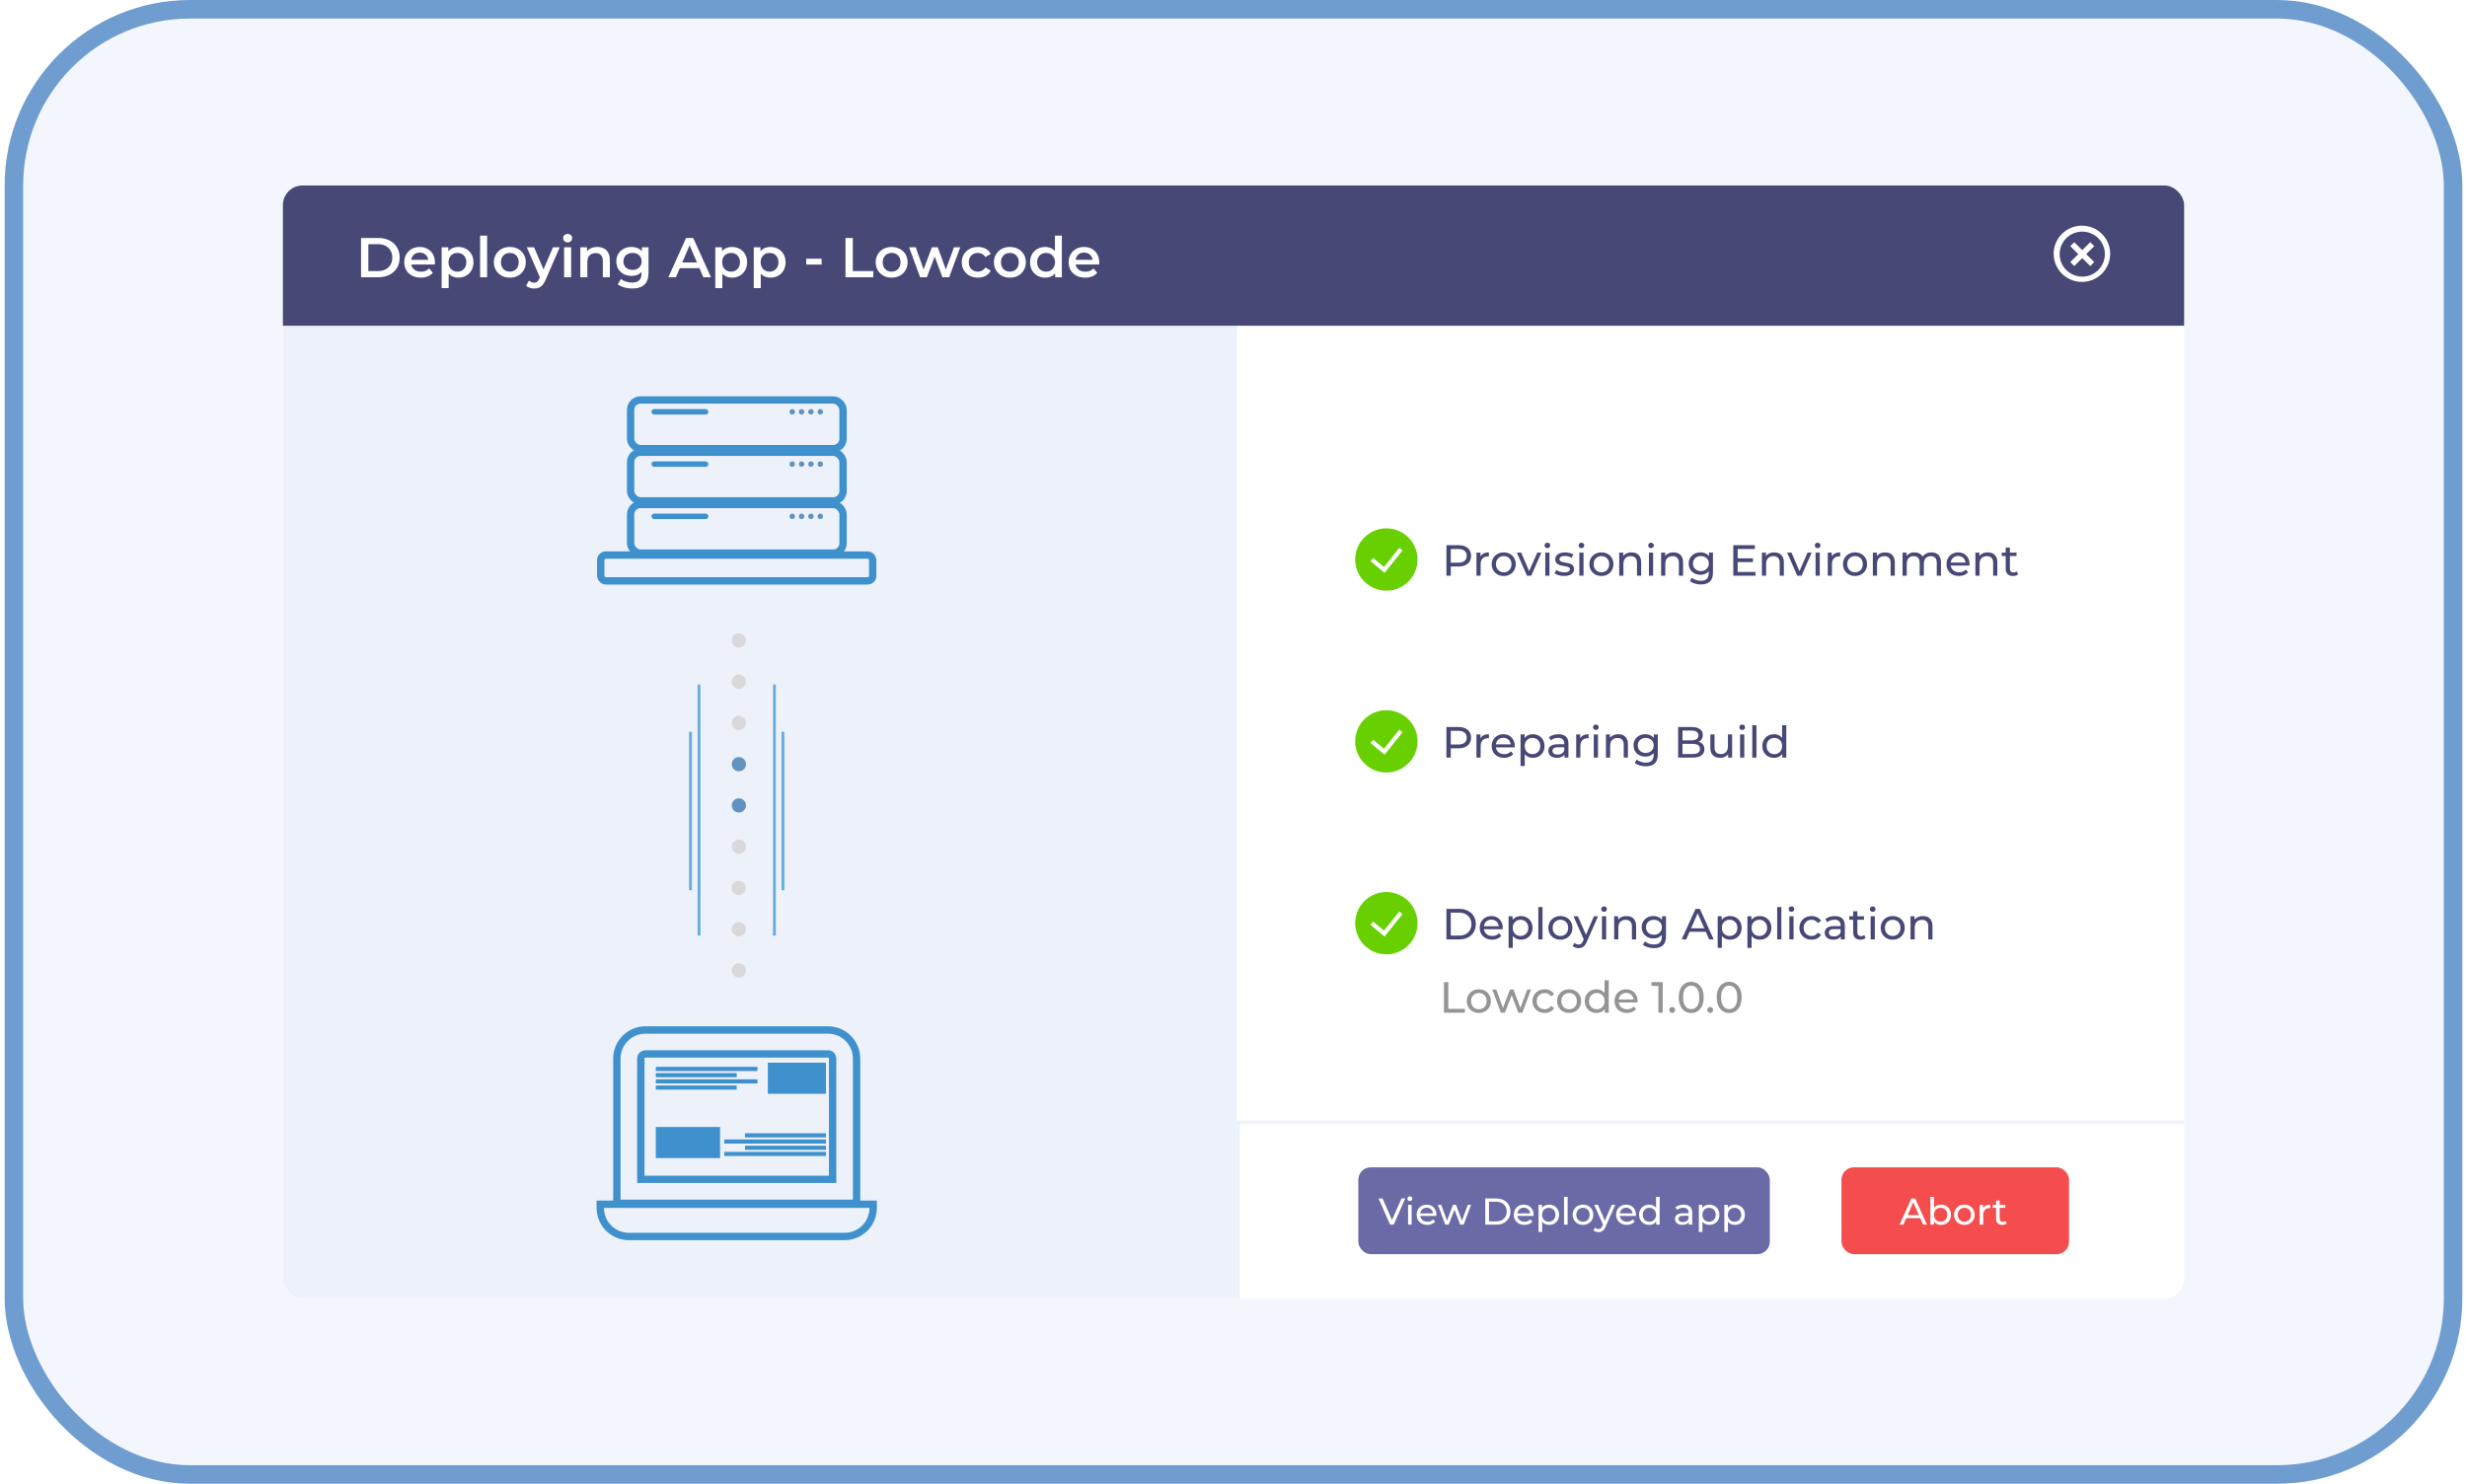 <svg width="532" height="320" viewBox="0 0 532 320" fill="none" xmlns="http://www.w3.org/2000/svg">
<rect x="3" y="2" width="526" height="316" rx="38" fill="#F3F7FD" stroke="#6F9DD0" stroke-width="4"/>
<g filter="url(#filter0_d_2258_23727)">
<g clip-path="url(#clip0_2258_23727)">
<rect x="61" y="40" width="410" height="240" rx="4.243" fill="white"/>
<rect x="61" y="70.25" width="205.7" height="211.75" fill="#EDF1F9"/>
<rect x="61" y="40" width="411.4" height="30.25" fill="#474876"/>
<path d="M77.86 59.795V51.325H81.563C82.482 51.325 83.289 51.502 83.983 51.857C84.676 52.212 85.217 52.704 85.604 53.334C85.991 53.963 86.185 54.705 86.185 55.56C86.185 56.407 85.991 57.149 85.604 57.786C85.217 58.416 84.676 58.908 83.983 59.263C83.289 59.618 82.482 59.795 81.563 59.795H77.86ZM79.433 58.464H81.49C82.127 58.464 82.676 58.343 83.136 58.101C83.603 57.859 83.963 57.52 84.213 57.085C84.471 56.649 84.6 56.141 84.6 55.56C84.6 54.971 84.471 54.463 84.213 54.035C83.963 53.6 83.603 53.261 83.136 53.019C82.676 52.777 82.127 52.656 81.49 52.656H79.433V58.464ZM90.749 59.88C90.031 59.88 89.401 59.739 88.861 59.456C88.329 59.166 87.913 58.771 87.615 58.27C87.324 57.77 87.179 57.202 87.179 56.564C87.179 55.919 87.32 55.35 87.603 54.858C87.893 54.358 88.288 53.967 88.788 53.684C89.297 53.402 89.873 53.261 90.519 53.261C91.148 53.261 91.709 53.398 92.201 53.672C92.693 53.947 93.08 54.334 93.362 54.834C93.645 55.334 93.786 55.923 93.786 56.601C93.786 56.665 93.782 56.738 93.774 56.818C93.774 56.899 93.77 56.976 93.761 57.048H88.377V56.044H92.963L92.37 56.359C92.378 55.988 92.302 55.661 92.14 55.379C91.979 55.096 91.757 54.874 91.475 54.713C91.2 54.552 90.882 54.471 90.519 54.471C90.148 54.471 89.821 54.552 89.539 54.713C89.264 54.874 89.047 55.1 88.885 55.391C88.732 55.673 88.655 56.008 88.655 56.395V56.637C88.655 57.024 88.744 57.367 88.921 57.665C89.099 57.964 89.349 58.194 89.672 58.355C89.994 58.517 90.365 58.597 90.785 58.597C91.148 58.597 91.475 58.541 91.765 58.428C92.055 58.315 92.314 58.137 92.539 57.895L93.35 58.827C93.06 59.166 92.693 59.428 92.249 59.614C91.813 59.791 91.313 59.88 90.749 59.88ZM98.82 59.88C98.296 59.88 97.816 59.759 97.38 59.517C96.953 59.275 96.61 58.912 96.352 58.428C96.102 57.936 95.977 57.315 95.977 56.564C95.977 55.806 96.098 55.185 96.34 54.701C96.59 54.217 96.929 53.858 97.356 53.624C97.784 53.382 98.272 53.261 98.82 53.261C99.457 53.261 100.018 53.398 100.502 53.672C100.994 53.947 101.381 54.33 101.664 54.822C101.954 55.314 102.099 55.895 102.099 56.564C102.099 57.234 101.954 57.819 101.664 58.319C101.381 58.811 100.994 59.194 100.502 59.468C100.018 59.743 99.457 59.88 98.82 59.88ZM95.239 62.142V53.334H96.678V54.858L96.63 56.576L96.751 58.295V62.142H95.239ZM98.651 58.585C99.014 58.585 99.337 58.504 99.619 58.343C99.909 58.182 100.139 57.948 100.308 57.641C100.478 57.335 100.563 56.976 100.563 56.564C100.563 56.145 100.478 55.786 100.308 55.487C100.139 55.181 99.909 54.947 99.619 54.786C99.337 54.624 99.014 54.544 98.651 54.544C98.288 54.544 97.961 54.624 97.671 54.786C97.38 54.947 97.15 55.181 96.981 55.487C96.812 55.786 96.727 56.145 96.727 56.564C96.727 56.976 96.812 57.335 96.981 57.641C97.15 57.948 97.38 58.182 97.671 58.343C97.961 58.504 98.288 58.585 98.651 58.585ZM103.534 59.795V50.817H105.046V59.795H103.534ZM109.935 59.88C109.274 59.88 108.685 59.739 108.169 59.456C107.652 59.166 107.245 58.771 106.947 58.27C106.648 57.77 106.499 57.202 106.499 56.564C106.499 55.919 106.648 55.35 106.947 54.858C107.245 54.358 107.652 53.967 108.169 53.684C108.685 53.402 109.274 53.261 109.935 53.261C110.605 53.261 111.198 53.402 111.714 53.684C112.238 53.967 112.646 54.354 112.936 54.846C113.235 55.338 113.384 55.911 113.384 56.564C113.384 57.202 113.235 57.77 112.936 58.27C112.646 58.771 112.238 59.166 111.714 59.456C111.198 59.739 110.605 59.88 109.935 59.88ZM109.935 58.585C110.306 58.585 110.637 58.504 110.928 58.343C111.218 58.182 111.444 57.948 111.605 57.641C111.775 57.335 111.859 56.976 111.859 56.564C111.859 56.145 111.775 55.786 111.605 55.487C111.444 55.181 111.218 54.947 110.928 54.786C110.637 54.624 110.31 54.544 109.947 54.544C109.576 54.544 109.246 54.624 108.955 54.786C108.673 54.947 108.447 55.181 108.278 55.487C108.108 55.786 108.024 56.145 108.024 56.564C108.024 56.976 108.108 57.335 108.278 57.641C108.447 57.948 108.673 58.182 108.955 58.343C109.246 58.504 109.572 58.585 109.935 58.585ZM115.185 62.227C114.871 62.227 114.556 62.175 114.242 62.07C113.927 61.965 113.665 61.82 113.455 61.634L114.06 60.521C114.213 60.658 114.387 60.767 114.58 60.848C114.774 60.928 114.972 60.969 115.173 60.969C115.448 60.969 115.669 60.9 115.839 60.763C116.008 60.626 116.165 60.396 116.311 60.073L116.686 59.226L116.807 59.045L119.251 53.334H120.703L117.678 60.315C117.476 60.799 117.25 61.182 117 61.465C116.758 61.747 116.484 61.945 116.178 62.058C115.879 62.171 115.548 62.227 115.185 62.227ZM116.516 60.025L113.6 53.334H115.173L117.545 58.912L116.516 60.025ZM121.648 59.795V53.334H123.161V59.795H121.648ZM122.411 52.269C122.128 52.269 121.894 52.18 121.709 52.003C121.531 51.825 121.443 51.611 121.443 51.361C121.443 51.103 121.531 50.889 121.709 50.72C121.894 50.543 122.128 50.454 122.411 50.454C122.693 50.454 122.923 50.538 123.1 50.708C123.286 50.869 123.379 51.075 123.379 51.325C123.379 51.591 123.29 51.817 123.112 52.003C122.935 52.18 122.701 52.269 122.411 52.269ZM128.812 53.261C129.328 53.261 129.788 53.362 130.192 53.563C130.603 53.765 130.926 54.076 131.16 54.495C131.394 54.907 131.511 55.439 131.511 56.092V59.795H129.998V56.286C129.998 55.713 129.861 55.286 129.587 55.003C129.32 54.721 128.945 54.58 128.461 54.58C128.106 54.58 127.792 54.653 127.518 54.798C127.243 54.943 127.029 55.161 126.876 55.451C126.731 55.733 126.658 56.092 126.658 56.528V59.795H125.146V53.334H126.586V55.076L126.332 54.544C126.558 54.132 126.884 53.818 127.312 53.6C127.747 53.374 128.248 53.261 128.812 53.261ZM136.369 62.227C135.772 62.227 135.187 62.147 134.615 61.985C134.05 61.832 133.586 61.606 133.223 61.307L133.901 60.17C134.183 60.404 134.538 60.59 134.966 60.727C135.401 60.872 135.841 60.944 136.285 60.944C136.994 60.944 137.515 60.779 137.845 60.448C138.176 60.126 138.342 59.638 138.342 58.984V57.835L138.463 56.371L138.414 54.907V53.334H139.854V58.815C139.854 59.985 139.556 60.844 138.959 61.392C138.362 61.949 137.499 62.227 136.369 62.227ZM136.176 59.505C135.563 59.505 135.006 59.376 134.506 59.117C134.014 58.851 133.623 58.484 133.332 58.016C133.05 57.548 132.909 57 132.909 56.371C132.909 55.75 133.05 55.205 133.332 54.737C133.623 54.269 134.014 53.906 134.506 53.648C135.006 53.39 135.563 53.261 136.176 53.261C136.724 53.261 137.216 53.37 137.652 53.588C138.087 53.806 138.434 54.144 138.692 54.604C138.959 55.064 139.092 55.653 139.092 56.371C139.092 57.089 138.959 57.682 138.692 58.149C138.434 58.609 138.087 58.952 137.652 59.178C137.216 59.396 136.724 59.505 136.176 59.505ZM136.406 58.222C136.785 58.222 137.123 58.145 137.422 57.992C137.72 57.831 137.95 57.613 138.112 57.339C138.281 57.056 138.366 56.734 138.366 56.371C138.366 56.008 138.281 55.689 138.112 55.415C137.95 55.133 137.72 54.919 137.422 54.773C137.123 54.62 136.785 54.544 136.406 54.544C136.026 54.544 135.684 54.62 135.377 54.773C135.079 54.919 134.845 55.133 134.675 55.415C134.514 55.689 134.433 56.008 134.433 56.371C134.433 56.734 134.514 57.056 134.675 57.339C134.845 57.613 135.079 57.831 135.377 57.992C135.684 58.145 136.026 58.222 136.406 58.222ZM144.134 59.795L147.945 51.325H149.494L153.318 59.795H151.672L148.393 52.16H149.022L145.755 59.795H144.134ZM145.888 57.835L146.312 56.601H150.886L151.309 57.835H145.888ZM157.831 59.88C157.307 59.88 156.827 59.759 156.391 59.517C155.964 59.275 155.621 58.912 155.363 58.428C155.113 57.936 154.988 57.315 154.988 56.564C154.988 55.806 155.109 55.185 155.351 54.701C155.601 54.217 155.94 53.858 156.367 53.624C156.795 53.382 157.283 53.261 157.831 53.261C158.469 53.261 159.029 53.398 159.513 53.672C160.005 53.947 160.392 54.33 160.675 54.822C160.965 55.314 161.11 55.895 161.11 56.564C161.11 57.234 160.965 57.819 160.675 58.319C160.392 58.811 160.005 59.194 159.513 59.468C159.029 59.743 158.469 59.88 157.831 59.88ZM154.25 62.142V53.334H155.69V54.858L155.641 56.576L155.762 58.295V62.142H154.25ZM157.662 58.585C158.025 58.585 158.348 58.504 158.63 58.343C158.92 58.182 159.15 57.948 159.32 57.641C159.489 57.335 159.574 56.976 159.574 56.564C159.574 56.145 159.489 55.786 159.32 55.487C159.15 55.181 158.92 54.947 158.63 54.786C158.348 54.624 158.025 54.544 157.662 54.544C157.299 54.544 156.972 54.624 156.682 54.786C156.391 54.947 156.162 55.181 155.992 55.487C155.823 55.786 155.738 56.145 155.738 56.564C155.738 56.976 155.823 57.335 155.992 57.641C156.162 57.948 156.391 58.182 156.682 58.343C156.972 58.504 157.299 58.585 157.662 58.585ZM166.126 59.88C165.602 59.88 165.122 59.759 164.687 59.517C164.259 59.275 163.916 58.912 163.658 58.428C163.408 57.936 163.283 57.315 163.283 56.564C163.283 55.806 163.404 55.185 163.646 54.701C163.896 54.217 164.235 53.858 164.662 53.624C165.09 53.382 165.578 53.261 166.126 53.261C166.764 53.261 167.324 53.398 167.808 53.672C168.3 53.947 168.688 54.33 168.97 54.822C169.26 55.314 169.406 55.895 169.406 56.564C169.406 57.234 169.26 57.819 168.97 58.319C168.688 58.811 168.3 59.194 167.808 59.468C167.324 59.743 166.764 59.88 166.126 59.88ZM162.545 62.142V53.334H163.985V54.858L163.936 56.576L164.057 58.295V62.142H162.545ZM165.957 58.585C166.32 58.585 166.643 58.504 166.925 58.343C167.215 58.182 167.445 57.948 167.615 57.641C167.784 57.335 167.869 56.976 167.869 56.564C167.869 56.145 167.784 55.786 167.615 55.487C167.445 55.181 167.215 54.947 166.925 54.786C166.643 54.624 166.32 54.544 165.957 54.544C165.594 54.544 165.267 54.624 164.977 54.786C164.687 54.947 164.457 55.181 164.287 55.487C164.118 55.786 164.033 56.145 164.033 56.564C164.033 56.976 164.118 57.335 164.287 57.641C164.457 57.948 164.687 58.182 164.977 58.343C165.267 58.504 165.594 58.585 165.957 58.585ZM173.857 57.06V55.802H177.185V57.06H173.857ZM182.329 59.795V51.325H183.902V58.464H188.33V59.795H182.329ZM192.272 59.88C191.611 59.88 191.022 59.739 190.505 59.456C189.989 59.166 189.582 58.771 189.283 58.27C188.985 57.77 188.836 57.202 188.836 56.564C188.836 55.919 188.985 55.35 189.283 54.858C189.582 54.358 189.989 53.967 190.505 53.684C191.022 53.402 191.611 53.261 192.272 53.261C192.942 53.261 193.535 53.402 194.051 53.684C194.575 53.967 194.982 54.354 195.273 54.846C195.571 55.338 195.721 55.911 195.721 56.564C195.721 57.202 195.571 57.77 195.273 58.27C194.982 58.771 194.575 59.166 194.051 59.456C193.535 59.739 192.942 59.88 192.272 59.88ZM192.272 58.585C192.643 58.585 192.974 58.504 193.264 58.343C193.555 58.182 193.781 57.948 193.942 57.641C194.111 57.335 194.196 56.976 194.196 56.564C194.196 56.145 194.111 55.786 193.942 55.487C193.781 55.181 193.555 54.947 193.264 54.786C192.974 54.624 192.647 54.544 192.284 54.544C191.913 54.544 191.582 54.624 191.292 54.786C191.01 54.947 190.784 55.181 190.614 55.487C190.445 55.786 190.36 56.145 190.36 56.564C190.36 56.976 190.445 57.335 190.614 57.641C190.784 57.948 191.01 58.182 191.292 58.343C191.582 58.504 191.909 58.585 192.272 58.585ZM198.417 59.795L196.046 53.334H197.474L199.506 59.033H198.829L200.958 53.334H202.229L204.298 59.033H203.633L205.726 53.334H207.069L204.685 59.795H203.233L201.346 54.749H201.793L199.869 59.795H198.417ZM210.896 59.88C210.219 59.88 209.614 59.739 209.081 59.456C208.557 59.166 208.145 58.771 207.847 58.27C207.548 57.77 207.399 57.202 207.399 56.564C207.399 55.919 207.548 55.35 207.847 54.858C208.145 54.358 208.557 53.967 209.081 53.684C209.614 53.402 210.219 53.261 210.896 53.261C211.525 53.261 212.078 53.39 212.554 53.648C213.038 53.898 213.405 54.269 213.655 54.761L212.493 55.439C212.3 55.133 212.062 54.907 211.779 54.761C211.505 54.616 211.207 54.544 210.884 54.544C210.513 54.544 210.178 54.624 209.88 54.786C209.581 54.947 209.347 55.181 209.178 55.487C209.009 55.786 208.924 56.145 208.924 56.564C208.924 56.984 209.009 57.347 209.178 57.653C209.347 57.952 209.581 58.182 209.88 58.343C210.178 58.504 210.513 58.585 210.884 58.585C211.207 58.585 211.505 58.512 211.779 58.367C212.062 58.222 212.3 57.996 212.493 57.69L213.655 58.367C213.405 58.851 213.038 59.226 212.554 59.492C212.078 59.751 211.525 59.88 210.896 59.88ZM217.772 59.88C217.11 59.88 216.522 59.739 216.005 59.456C215.489 59.166 215.082 58.771 214.783 58.27C214.485 57.77 214.335 57.202 214.335 56.564C214.335 55.919 214.485 55.35 214.783 54.858C215.082 54.358 215.489 53.967 216.005 53.684C216.522 53.402 217.11 53.261 217.772 53.261C218.441 53.261 219.034 53.402 219.551 53.684C220.075 53.967 220.482 54.354 220.773 54.846C221.071 55.338 221.22 55.911 221.22 56.564C221.22 57.202 221.071 57.77 220.773 58.27C220.482 58.771 220.075 59.166 219.551 59.456C219.034 59.739 218.441 59.88 217.772 59.88ZM217.772 58.585C218.143 58.585 218.474 58.504 218.764 58.343C219.054 58.182 219.28 57.948 219.442 57.641C219.611 57.335 219.696 56.976 219.696 56.564C219.696 56.145 219.611 55.786 219.442 55.487C219.28 55.181 219.054 54.947 218.764 54.786C218.474 54.624 218.147 54.544 217.784 54.544C217.413 54.544 217.082 54.624 216.792 54.786C216.509 54.947 216.284 55.181 216.114 55.487C215.945 55.786 215.86 56.145 215.86 56.564C215.86 56.976 215.945 57.335 216.114 57.641C216.284 57.948 216.509 58.182 216.792 58.343C217.082 58.504 217.409 58.585 217.772 58.585ZM225.401 59.88C224.78 59.88 224.22 59.743 223.719 59.468C223.227 59.186 222.84 58.799 222.558 58.307C222.275 57.815 222.134 57.234 222.134 56.564C222.134 55.895 222.275 55.314 222.558 54.822C222.84 54.33 223.227 53.947 223.719 53.672C224.22 53.398 224.78 53.261 225.401 53.261C225.942 53.261 226.426 53.382 226.853 53.624C227.281 53.858 227.62 54.217 227.87 54.701C228.12 55.185 228.245 55.806 228.245 56.564C228.245 57.315 228.124 57.936 227.882 58.428C227.64 58.912 227.305 59.275 226.877 59.517C226.45 59.759 225.958 59.88 225.401 59.88ZM225.583 58.585C225.946 58.585 226.268 58.504 226.551 58.343C226.841 58.182 227.071 57.948 227.24 57.641C227.418 57.335 227.507 56.976 227.507 56.564C227.507 56.145 227.418 55.786 227.24 55.487C227.071 55.181 226.841 54.947 226.551 54.786C226.268 54.624 225.946 54.544 225.583 54.544C225.22 54.544 224.893 54.624 224.603 54.786C224.32 54.947 224.09 55.181 223.913 55.487C223.744 55.786 223.659 56.145 223.659 56.564C223.659 56.976 223.744 57.335 223.913 57.641C224.09 57.948 224.32 58.182 224.603 58.343C224.893 58.504 225.22 58.585 225.583 58.585ZM227.543 59.795V58.27L227.603 56.552L227.482 54.834V50.817H228.983V59.795H227.543ZM234.011 59.88C233.293 59.88 232.664 59.739 232.123 59.456C231.591 59.166 231.175 58.771 230.877 58.27C230.586 57.77 230.441 57.202 230.441 56.564C230.441 55.919 230.582 55.35 230.865 54.858C231.155 54.358 231.55 53.967 232.051 53.684C232.559 53.402 233.135 53.261 233.781 53.261C234.41 53.261 234.971 53.398 235.463 53.672C235.955 53.947 236.342 54.334 236.624 54.834C236.907 55.334 237.048 55.923 237.048 56.601C237.048 56.665 237.044 56.738 237.036 56.818C237.036 56.899 237.032 56.976 237.024 57.048H231.639V56.044H236.225L235.632 56.359C235.64 55.988 235.564 55.661 235.402 55.379C235.241 55.096 235.019 54.874 234.737 54.713C234.462 54.552 234.144 54.471 233.781 54.471C233.41 54.471 233.083 54.552 232.801 54.713C232.526 54.874 232.309 55.1 232.147 55.391C231.994 55.673 231.917 56.008 231.917 56.395V56.637C231.917 57.024 232.006 57.367 232.184 57.665C232.361 57.964 232.611 58.194 232.934 58.355C233.256 58.517 233.628 58.597 234.047 58.597C234.41 58.597 234.737 58.541 235.027 58.428C235.318 58.315 235.576 58.137 235.802 57.895L236.612 58.827C236.322 59.166 235.955 59.428 235.511 59.614C235.076 59.791 234.575 59.88 234.011 59.88Z" fill="white"/>
<rect x="267.035" y="242.003" width="205.028" height="40.333" stroke="#EDF1F9" stroke-width="0.672"/>
<path d="M444.724 59.094C444.142 58.535 443.678 57.866 443.358 57.126C443.039 56.386 442.871 55.59 442.864 54.785C442.856 53.979 443.011 53.181 443.317 52.435C443.624 51.69 444.076 51.013 444.648 50.443C445.221 49.874 445.901 49.423 446.65 49.118C447.399 48.814 448.202 48.66 449.011 48.667C449.82 48.674 450.62 48.841 451.364 49.159C452.107 49.477 452.78 49.939 453.342 50.518C454.452 51.662 455.066 53.194 455.052 54.785C455.039 56.375 454.398 57.896 453.268 59.02C452.138 60.145 450.609 60.783 449.011 60.797C447.413 60.81 445.873 60.199 444.724 59.094ZM445.583 58.239C446.498 59.15 447.739 59.661 449.033 59.661C450.327 59.661 451.568 59.15 452.482 58.239C453.397 57.329 453.911 56.094 453.911 54.806C453.911 53.519 453.397 52.284 452.482 51.374C451.568 50.463 450.327 49.952 449.033 49.952C447.739 49.952 446.498 50.463 445.583 51.374C444.668 52.284 444.154 53.519 444.154 54.806C444.154 56.094 444.668 57.329 445.583 58.239ZM451.617 53.09L449.892 54.806L451.617 56.523L450.758 57.378L449.033 55.661L447.308 57.378L446.449 56.523L448.174 54.806L446.449 53.09L447.308 52.235L449.033 53.951L450.758 52.235L451.617 53.09Z" fill="white"/>
<rect x="140.48" y="88.232" width="12.277" height="1.177" rx="0.589" fill="#3F91CE"/>
<rect x="135.988" y="86.262" width="45.818" height="10.5" rx="2.139" stroke="#3F91CE" stroke-width="1.586"/>
<circle cx="170.839" cy="88.821" r="0.589" fill="#6292BF"/>
<circle cx="172.856" cy="88.821" r="0.589" fill="#6292BF"/>
<circle cx="174.876" cy="88.821" r="0.589" fill="#6292BF"/>
<circle cx="176.891" cy="88.821" r="0.589" fill="#6292BF"/>
<rect x="140.48" y="99.501" width="12.277" height="1.177" rx="0.589" fill="#3F91CE"/>
<rect x="135.988" y="97.531" width="45.818" height="10.5" rx="2.139" stroke="#3F91CE" stroke-width="1.586"/>
<circle cx="170.839" cy="100.09" r="0.589" fill="#6292BF"/>
<circle cx="172.856" cy="100.09" r="0.589" fill="#6292BF"/>
<circle cx="174.876" cy="100.09" r="0.589" fill="#6292BF"/>
<circle cx="176.891" cy="100.09" r="0.589" fill="#6292BF"/>
<rect x="140.482" y="110.769" width="12.277" height="1.177" rx="0.589" fill="#3F91CE"/>
<rect x="135.99" y="108.799" width="45.818" height="10.5" rx="2.139" stroke="#3F91CE" stroke-width="1.586"/>
<rect x="129.547" y="119.703" width="58.649" height="5.575" rx="1.1" stroke="#3F91CE" stroke-width="1.586"/>
<circle cx="170.839" cy="111.358" r="0.589" fill="#6292BF"/>
<circle cx="172.858" cy="111.358" r="0.589" fill="#6292BF"/>
<circle cx="174.876" cy="111.358" r="0.589" fill="#6292BF"/>
<circle cx="176.895" cy="111.358" r="0.589" fill="#6292BF"/>
<circle cx="159.335" cy="209.292" r="1.534" fill="#D9D9D9"/>
<circle cx="159.335" cy="200.396" r="1.534" fill="#D9D9D9"/>
<circle cx="159.335" cy="191.499" r="1.534" fill="#D9D9D9"/>
<circle cx="159.335" cy="182.602" r="1.534" fill="#D9D9D9"/>
<circle cx="159.335" cy="173.705" r="1.534" fill="#6292BF"/>
<circle cx="159.335" cy="164.808" r="1.534" fill="#6292BF"/>
<circle cx="159.335" cy="155.912" r="1.534" fill="#D9D9D9"/>
<circle cx="159.335" cy="147.014" r="1.534" fill="#D9D9D9"/>
<circle cx="159.335" cy="138.118" r="1.534" fill="#D9D9D9"/>
<path d="M150.742 147.629V201.776" stroke="#67ACDE" stroke-width="0.614"/>
<path d="M148.902 157.833L148.902 191.988" stroke="#67ACDE" stroke-width="0.614"/>
<path d="M167.002 147.629V201.776" stroke="#67ACDE" stroke-width="0.614"/>
<path d="M168.842 157.833L168.842 191.988" stroke="#67ACDE" stroke-width="0.614"/>
<path d="M133.024 258.718V259.511H133.817H183.926H184.719V258.718V228.295C184.719 226.661 184.07 225.093 182.914 223.938C181.759 222.782 180.191 222.133 178.557 222.133H139.186C137.552 222.133 135.985 222.782 134.829 223.938C133.673 225.093 133.024 226.661 133.024 228.295V258.718ZM130.238 259.714H129.445V260.507C129.445 262.142 130.094 263.709 131.25 264.865C132.405 266.02 133.973 266.67 135.607 266.67H182.136C183.771 266.67 185.338 266.02 186.494 264.865C187.649 263.709 188.298 262.142 188.298 260.507V259.714H187.505H130.238ZM178.557 227.299C178.821 227.299 179.075 227.404 179.262 227.59C179.448 227.777 179.553 228.031 179.553 228.295V254.345H138.19V228.295C138.19 228.031 138.295 227.777 138.482 227.59C138.669 227.404 138.922 227.299 139.186 227.299H178.557Z" stroke="#3F91CE" stroke-width="1.587"/>
<rect x="141.422" y="230.085" width="21.922" height="0.895" fill="#3F91CE"/>
<rect x="178.109" y="249.323" width="21.922" height="0.895" transform="rotate(180 178.109 249.323)" fill="#3F91CE"/>
<rect x="141.422" y="232.769" width="21.922" height="0.895" fill="#3F91CE"/>
<rect x="178.109" y="246.638" width="21.922" height="0.895" transform="rotate(180 178.109 246.638)" fill="#3F91CE"/>
<rect x="141.422" y="231.427" width="17.448" height="0.895" fill="#3F91CE"/>
<rect x="178.109" y="247.98" width="17.448" height="0.895" transform="rotate(180 178.109 247.98)" fill="#3F91CE"/>
<rect x="141.422" y="234.111" width="17.448" height="0.895" fill="#3F91CE"/>
<rect x="178.109" y="245.296" width="17.448" height="0.895" transform="rotate(180 178.109 245.296)" fill="#3F91CE"/>
<rect x="165.584" y="229.19" width="12.527" height="6.711" fill="#3F91CE"/>
<rect x="141.422" y="243.059" width="13.869" height="6.711" fill="#3F91CE"/>
<rect x="292.916" y="251.75" width="88.737" height="18.736" rx="2.689" fill="#6A6AA6"/>
<path d="M299.762 264.118L297.277 258.472H298.148L300.431 263.683H299.931L302.23 258.472H303.037L300.56 264.118H299.762ZM303.644 264.118V259.843H304.418V264.118H303.644ZM304.031 259.02C303.88 259.02 303.754 258.972 303.652 258.875C303.555 258.778 303.507 258.66 303.507 258.52C303.507 258.375 303.555 258.254 303.652 258.157C303.754 258.06 303.88 258.012 304.031 258.012C304.182 258.012 304.305 258.06 304.402 258.157C304.504 258.248 304.555 258.364 304.555 258.504C304.555 258.649 304.507 258.773 304.41 258.875C304.313 258.972 304.187 259.02 304.031 259.02ZM307.801 264.167C307.343 264.167 306.94 264.073 306.591 263.884C306.246 263.696 305.977 263.438 305.784 263.11C305.596 262.782 305.502 262.405 305.502 261.981C305.502 261.556 305.593 261.179 305.776 260.851C305.964 260.523 306.219 260.268 306.542 260.085C306.87 259.897 307.239 259.803 307.647 259.803C308.061 259.803 308.427 259.894 308.744 260.077C309.062 260.26 309.309 260.518 309.486 260.851C309.669 261.179 309.761 261.564 309.761 262.005C309.761 262.037 309.758 262.075 309.753 262.118C309.753 262.161 309.75 262.201 309.745 262.239H306.107V261.682H309.341L309.027 261.876C309.032 261.601 308.976 261.357 308.857 261.142C308.739 260.927 308.575 260.76 308.365 260.642C308.161 260.518 307.922 260.456 307.647 260.456C307.378 260.456 307.139 260.518 306.929 260.642C306.72 260.76 306.556 260.929 306.437 261.15C306.319 261.365 306.26 261.612 306.26 261.892V262.021C306.26 262.306 306.324 262.561 306.453 262.787C306.588 263.008 306.773 263.18 307.01 263.304C307.247 263.427 307.518 263.489 307.825 263.489C308.078 263.489 308.306 263.446 308.51 263.36C308.72 263.274 308.903 263.145 309.059 262.973L309.486 263.473C309.293 263.699 309.051 263.871 308.76 263.989C308.475 264.108 308.155 264.167 307.801 264.167ZM311.661 264.118L310.072 259.843H310.806L312.217 263.715H311.871L313.339 259.843H313.992L315.428 263.715H315.089L316.533 259.843H317.227L315.63 264.118H314.887L313.54 260.585H313.766L312.403 264.118H311.661ZM320.292 264.118V258.472H322.672C323.274 258.472 323.804 258.59 324.261 258.827C324.723 259.063 325.081 259.394 325.334 259.819C325.592 260.244 325.721 260.736 325.721 261.295C325.721 261.854 325.592 262.346 325.334 262.771C325.081 263.196 324.723 263.527 324.261 263.763C323.804 264 323.274 264.118 322.672 264.118H320.292ZM321.099 263.416H322.623C323.091 263.416 323.494 263.328 323.833 263.15C324.177 262.973 324.444 262.725 324.632 262.408C324.82 262.085 324.914 261.714 324.914 261.295C324.914 260.87 324.82 260.499 324.632 260.182C324.444 259.864 324.177 259.617 323.833 259.44C323.494 259.262 323.091 259.173 322.623 259.173H321.099V263.416ZM328.747 264.167C328.29 264.167 327.887 264.073 327.537 263.884C327.193 263.696 326.924 263.438 326.73 263.11C326.542 262.782 326.448 262.405 326.448 261.981C326.448 261.556 326.54 261.179 326.722 260.851C326.911 260.523 327.166 260.268 327.489 260.085C327.817 259.897 328.185 259.803 328.594 259.803C329.008 259.803 329.374 259.894 329.691 260.077C330.008 260.26 330.256 260.518 330.433 260.851C330.616 261.179 330.707 261.564 330.707 262.005C330.707 262.037 330.705 262.075 330.699 262.118C330.699 262.161 330.697 262.201 330.691 262.239H327.053V261.682H330.288L329.973 261.876C329.979 261.601 329.922 261.357 329.804 261.142C329.686 260.927 329.522 260.76 329.312 260.642C329.107 260.518 328.868 260.456 328.594 260.456C328.325 260.456 328.086 260.518 327.876 260.642C327.666 260.76 327.502 260.929 327.384 261.15C327.266 261.365 327.206 261.612 327.206 261.892V262.021C327.206 262.306 327.271 262.561 327.4 262.787C327.534 263.008 327.72 263.18 327.957 263.304C328.193 263.427 328.465 263.489 328.771 263.489C329.024 263.489 329.253 263.446 329.457 263.36C329.667 263.274 329.85 263.145 330.006 262.973L330.433 263.473C330.239 263.699 329.997 263.871 329.707 263.989C329.422 264.108 329.102 264.167 328.747 264.167ZM334.049 264.167C333.694 264.167 333.369 264.086 333.073 263.925C332.783 263.758 332.549 263.513 332.372 263.191C332.199 262.868 332.113 262.465 332.113 261.981C332.113 261.497 332.197 261.093 332.363 260.771C332.536 260.448 332.767 260.206 333.057 260.045C333.353 259.883 333.684 259.803 334.049 259.803C334.469 259.803 334.84 259.894 335.163 260.077C335.485 260.26 335.741 260.515 335.929 260.843C336.117 261.166 336.211 261.545 336.211 261.981C336.211 262.416 336.117 262.798 335.929 263.126C335.741 263.454 335.485 263.71 335.163 263.892C334.84 264.075 334.469 264.167 334.049 264.167ZM331.783 265.683V259.843H332.525V260.996L332.476 261.989L332.557 262.981V265.683H331.783ZM333.985 263.489C334.259 263.489 334.504 263.427 334.719 263.304C334.939 263.18 335.111 263.005 335.235 262.779C335.364 262.548 335.429 262.282 335.429 261.981C335.429 261.674 335.364 261.411 335.235 261.19C335.111 260.964 334.939 260.789 334.719 260.666C334.504 260.542 334.259 260.48 333.985 260.48C333.716 260.48 333.471 260.542 333.251 260.666C333.036 260.789 332.864 260.964 332.735 261.19C332.611 261.411 332.549 261.674 332.549 261.981C332.549 262.282 332.611 262.548 332.735 262.779C332.864 263.005 333.036 263.18 333.251 263.304C333.471 263.427 333.716 263.489 333.985 263.489ZM337.281 264.118V258.133H338.056V264.118H337.281ZM341.365 264.167C340.935 264.167 340.553 264.073 340.22 263.884C339.886 263.696 339.623 263.438 339.429 263.11C339.236 262.777 339.139 262.4 339.139 261.981C339.139 261.556 339.236 261.179 339.429 260.851C339.623 260.523 339.886 260.268 340.22 260.085C340.553 259.897 340.935 259.803 341.365 259.803C341.79 259.803 342.169 259.897 342.503 260.085C342.842 260.268 343.105 260.523 343.293 260.851C343.487 261.174 343.584 261.55 343.584 261.981C343.584 262.405 343.487 262.782 343.293 263.11C343.105 263.438 342.842 263.696 342.503 263.884C342.169 264.073 341.79 264.167 341.365 264.167ZM341.365 263.489C341.64 263.489 341.884 263.427 342.099 263.304C342.32 263.18 342.492 263.005 342.616 262.779C342.739 262.548 342.801 262.282 342.801 261.981C342.801 261.674 342.739 261.411 342.616 261.19C342.492 260.964 342.32 260.789 342.099 260.666C341.884 260.542 341.64 260.48 341.365 260.48C341.091 260.48 340.846 260.542 340.631 260.666C340.416 260.789 340.244 260.964 340.115 261.19C339.986 261.411 339.921 261.674 339.921 261.981C339.921 262.282 339.986 262.548 340.115 262.779C340.244 263.005 340.416 263.18 340.631 263.304C340.846 263.427 341.091 263.489 341.365 263.489ZM344.722 265.732C344.518 265.732 344.319 265.697 344.125 265.627C343.931 265.562 343.765 265.465 343.625 265.336L343.956 264.756C344.063 264.858 344.182 264.936 344.311 264.989C344.44 265.043 344.577 265.07 344.722 265.07C344.91 265.07 345.066 265.022 345.19 264.925C345.314 264.828 345.429 264.656 345.537 264.409L345.803 263.82L345.884 263.723L347.561 259.843H348.32L346.247 264.546C346.123 264.847 345.983 265.084 345.827 265.256C345.677 265.428 345.51 265.549 345.327 265.619C345.144 265.694 344.942 265.732 344.722 265.732ZM345.738 264.255L343.786 259.843H344.593L346.255 263.65L345.738 264.255ZM350.828 264.167C350.371 264.167 349.968 264.073 349.618 263.884C349.274 263.696 349.005 263.438 348.811 263.11C348.623 262.782 348.529 262.405 348.529 261.981C348.529 261.556 348.62 261.179 348.803 260.851C348.992 260.523 349.247 260.268 349.57 260.085C349.898 259.897 350.266 259.803 350.675 259.803C351.089 259.803 351.455 259.894 351.772 260.077C352.089 260.26 352.337 260.518 352.514 260.851C352.697 261.179 352.788 261.564 352.788 262.005C352.788 262.037 352.786 262.075 352.78 262.118C352.78 262.161 352.777 262.201 352.772 262.239H349.134V261.682H352.369L352.054 261.876C352.06 261.601 352.003 261.357 351.885 261.142C351.766 260.927 351.602 260.76 351.393 260.642C351.188 260.518 350.949 260.456 350.675 260.456C350.406 260.456 350.167 260.518 349.957 260.642C349.747 260.76 349.583 260.929 349.465 261.15C349.346 261.365 349.287 261.612 349.287 261.892V262.021C349.287 262.306 349.352 262.561 349.481 262.787C349.615 263.008 349.801 263.18 350.038 263.304C350.274 263.427 350.546 263.489 350.852 263.489C351.105 263.489 351.334 263.446 351.538 263.36C351.748 263.274 351.93 263.145 352.086 262.973L352.514 263.473C352.32 263.699 352.078 263.871 351.788 263.989C351.503 264.108 351.183 264.167 350.828 264.167ZM355.63 264.167C355.216 264.167 354.845 264.075 354.517 263.892C354.194 263.71 353.939 263.454 353.751 263.126C353.562 262.798 353.468 262.416 353.468 261.981C353.468 261.545 353.562 261.166 353.751 260.843C353.939 260.515 354.194 260.26 354.517 260.077C354.845 259.894 355.216 259.803 355.63 259.803C355.99 259.803 356.316 259.883 356.606 260.045C356.897 260.206 357.128 260.448 357.3 260.771C357.477 261.093 357.566 261.497 357.566 261.981C357.566 262.465 357.48 262.868 357.308 263.191C357.141 263.513 356.913 263.758 356.622 263.925C356.332 264.086 356.001 264.167 355.63 264.167ZM355.695 263.489C355.964 263.489 356.206 263.427 356.421 263.304C356.641 263.18 356.813 263.005 356.937 262.779C357.066 262.548 357.131 262.282 357.131 261.981C357.131 261.674 357.066 261.411 356.937 261.19C356.813 260.964 356.641 260.789 356.421 260.666C356.206 260.542 355.964 260.48 355.695 260.48C355.42 260.48 355.176 260.542 354.961 260.666C354.746 260.789 354.573 260.964 354.444 261.19C354.315 261.411 354.251 261.674 354.251 261.981C354.251 262.282 354.315 262.548 354.444 262.779C354.573 263.005 354.746 263.18 354.961 263.304C355.176 263.427 355.42 263.489 355.695 263.489ZM357.155 264.118V262.965L357.203 261.973L357.122 260.98V258.133H357.897V264.118H357.155ZM364.182 264.118V263.215L364.142 263.045V261.505C364.142 261.177 364.045 260.924 363.852 260.746C363.663 260.564 363.378 260.472 362.997 260.472C362.744 260.472 362.496 260.515 362.254 260.601C362.012 260.682 361.808 260.792 361.641 260.932L361.319 260.351C361.539 260.174 361.803 260.039 362.109 259.948C362.421 259.851 362.747 259.803 363.085 259.803C363.672 259.803 364.123 259.945 364.441 260.23C364.758 260.515 364.916 260.951 364.916 261.537V264.118H364.182ZM362.779 264.167C362.462 264.167 362.182 264.113 361.94 264.005C361.703 263.898 361.52 263.75 361.391 263.562C361.262 263.368 361.198 263.15 361.198 262.908C361.198 262.677 361.252 262.467 361.359 262.279C361.472 262.091 361.652 261.94 361.9 261.827C362.152 261.714 362.491 261.658 362.916 261.658H364.271V262.215H362.948C362.561 262.215 362.3 262.279 362.166 262.408C362.031 262.537 361.964 262.693 361.964 262.876C361.964 263.086 362.047 263.255 362.214 263.384C362.381 263.508 362.612 263.57 362.908 263.57C363.198 263.57 363.451 263.505 363.666 263.376C363.887 263.247 364.045 263.059 364.142 262.811L364.295 263.344C364.193 263.597 364.013 263.798 363.755 263.949C363.497 264.094 363.171 264.167 362.779 264.167ZM368.616 264.167C368.261 264.167 367.936 264.086 367.64 263.925C367.35 263.758 367.116 263.513 366.938 263.191C366.766 262.868 366.68 262.465 366.68 261.981C366.68 261.497 366.764 261.093 366.93 260.771C367.102 260.448 367.334 260.206 367.624 260.045C367.92 259.883 368.251 259.803 368.616 259.803C369.036 259.803 369.407 259.894 369.729 260.077C370.052 260.26 370.308 260.515 370.496 260.843C370.684 261.166 370.778 261.545 370.778 261.981C370.778 262.416 370.684 262.798 370.496 263.126C370.308 263.454 370.052 263.71 369.729 263.892C369.407 264.075 369.036 264.167 368.616 264.167ZM366.35 265.683V259.843H367.092V260.996L367.043 261.989L367.124 262.981V265.683H366.35ZM368.552 263.489C368.826 263.489 369.071 263.427 369.286 263.304C369.506 263.18 369.678 263.005 369.802 262.779C369.931 262.548 369.996 262.282 369.996 261.981C369.996 261.674 369.931 261.411 369.802 261.19C369.678 260.964 369.506 260.789 369.286 260.666C369.071 260.542 368.826 260.48 368.552 260.48C368.283 260.48 368.038 260.542 367.818 260.666C367.603 260.789 367.43 260.964 367.301 261.19C367.178 261.411 367.116 261.674 367.116 261.981C367.116 262.282 367.178 262.548 367.301 262.779C367.43 263.005 367.603 263.18 367.818 263.304C368.038 263.427 368.283 263.489 368.552 263.489ZM374.115 264.167C373.76 264.167 373.435 264.086 373.139 263.925C372.848 263.758 372.614 263.513 372.437 263.191C372.265 262.868 372.179 262.465 372.179 261.981C372.179 261.497 372.262 261.093 372.429 260.771C372.601 260.448 372.832 260.206 373.123 260.045C373.418 259.883 373.749 259.803 374.115 259.803C374.534 259.803 374.905 259.894 375.228 260.077C375.551 260.26 375.806 260.515 375.994 260.843C376.183 261.166 376.277 261.545 376.277 261.981C376.277 262.416 376.183 262.798 375.994 263.126C375.806 263.454 375.551 263.71 375.228 263.892C374.905 264.075 374.534 264.167 374.115 264.167ZM371.848 265.683V259.843H372.59V260.996L372.542 261.989L372.623 262.981V265.683H371.848ZM374.05 263.489C374.325 263.489 374.569 263.427 374.784 263.304C375.005 263.18 375.177 263.005 375.301 262.779C375.43 262.548 375.494 262.282 375.494 261.981C375.494 261.674 375.43 261.411 375.301 261.19C375.177 260.964 375.005 260.789 374.784 260.666C374.569 260.542 374.325 260.48 374.05 260.48C373.781 260.48 373.537 260.542 373.316 260.666C373.101 260.789 372.929 260.964 372.8 261.19C372.676 261.411 372.614 261.674 372.614 261.981C372.614 262.282 372.676 262.548 372.8 262.779C372.929 263.005 373.101 263.18 373.316 263.304C373.537 263.427 373.781 263.489 374.05 263.489Z" fill="white"/>
<rect x="397.109" y="251.75" width="49.072" height="18.736" rx="2.689" fill="#F54D4D"/>
<path d="M409.636 264.118L412.194 258.472H412.992L415.557 264.118H414.71L412.428 258.923H412.75L410.467 264.118H409.636ZM410.725 262.707L410.943 262.061H414.122L414.355 262.707H410.725ZM418.554 264.167C418.188 264.167 417.857 264.086 417.561 263.925C417.271 263.758 417.04 263.513 416.868 263.191C416.701 262.868 416.618 262.465 416.618 261.981C416.618 261.497 416.704 261.093 416.876 260.771C417.053 260.448 417.287 260.206 417.577 260.045C417.873 259.883 418.199 259.803 418.554 259.803C418.973 259.803 419.344 259.894 419.667 260.077C419.989 260.26 420.245 260.515 420.433 260.843C420.621 261.166 420.715 261.545 420.715 261.981C420.715 262.416 420.621 262.798 420.433 263.126C420.245 263.454 419.989 263.71 419.667 263.892C419.344 264.075 418.973 264.167 418.554 264.167ZM416.287 264.118V258.133H417.061V260.98L416.981 261.973L417.029 262.965V264.118H416.287ZM418.489 263.489C418.763 263.489 419.008 263.427 419.223 263.304C419.444 263.18 419.616 263.005 419.739 262.779C419.868 262.548 419.933 262.282 419.933 261.981C419.933 261.674 419.868 261.411 419.739 261.19C419.616 260.964 419.444 260.789 419.223 260.666C419.008 260.542 418.763 260.48 418.489 260.48C418.22 260.48 417.975 260.542 417.755 260.666C417.54 260.789 417.368 260.964 417.239 261.19C417.115 261.411 417.053 261.674 417.053 261.981C417.053 262.282 417.115 262.548 417.239 262.779C417.368 263.005 417.54 263.18 417.755 263.304C417.975 263.427 418.22 263.489 418.489 263.489ZM423.617 264.167C423.186 264.167 422.804 264.073 422.471 263.884C422.138 263.696 421.874 263.438 421.681 263.11C421.487 262.777 421.39 262.4 421.39 261.981C421.39 261.556 421.487 261.179 421.681 260.851C421.874 260.523 422.138 260.268 422.471 260.085C422.804 259.897 423.186 259.803 423.617 259.803C424.041 259.803 424.42 259.897 424.754 260.085C425.093 260.268 425.356 260.523 425.544 260.851C425.738 261.174 425.835 261.55 425.835 261.981C425.835 262.405 425.738 262.782 425.544 263.11C425.356 263.438 425.093 263.696 424.754 263.884C424.42 264.073 424.041 264.167 423.617 264.167ZM423.617 263.489C423.891 263.489 424.135 263.427 424.351 263.304C424.571 263.18 424.743 263.005 424.867 262.779C424.991 262.548 425.052 262.282 425.052 261.981C425.052 261.674 424.991 261.411 424.867 261.19C424.743 260.964 424.571 260.789 424.351 260.666C424.135 260.542 423.891 260.48 423.617 260.48C423.342 260.48 423.098 260.542 422.882 260.666C422.667 260.789 422.495 260.964 422.366 261.19C422.237 261.411 422.173 261.674 422.173 261.981C422.173 262.282 422.237 262.548 422.366 262.779C422.495 263.005 422.667 263.18 422.882 263.304C423.098 263.427 423.342 263.489 423.617 263.489ZM426.906 264.118V259.843H427.648V261.005L427.575 260.714C427.694 260.418 427.893 260.193 428.172 260.037C428.452 259.881 428.796 259.803 429.205 259.803V260.553C429.173 260.547 429.14 260.545 429.108 260.545C429.081 260.545 429.054 260.545 429.027 260.545C428.613 260.545 428.285 260.668 428.043 260.916C427.801 261.163 427.68 261.521 427.68 261.989V264.118H426.906ZM431.801 264.167C431.37 264.167 431.037 264.051 430.8 263.82C430.564 263.589 430.446 263.258 430.446 262.828V258.907H431.22V262.795C431.22 263.027 431.276 263.204 431.389 263.328C431.508 263.451 431.674 263.513 431.889 263.513C432.131 263.513 432.333 263.446 432.494 263.312L432.736 263.868C432.618 263.97 432.476 264.046 432.309 264.094C432.148 264.142 431.978 264.167 431.801 264.167ZM429.72 260.48V259.843H432.446V260.48H429.72Z" fill="white"/>
<path fill-rule="evenodd" clip-rule="evenodd" d="M292.242 120.667C292.242 118.884 292.95 117.174 294.211 115.913C295.472 114.653 297.182 113.944 298.964 113.944C300.747 113.944 302.457 114.653 303.718 115.913C304.978 117.174 305.687 118.884 305.687 120.667C305.687 122.449 304.978 124.159 303.718 125.42C302.457 126.681 300.747 127.389 298.964 127.389C297.182 127.389 295.472 126.681 294.211 125.42C292.95 124.159 292.242 122.449 292.242 120.667ZM298.581 123.544L302.451 118.705L301.752 118.146L298.452 122.27L296.114 120.322L295.541 121.011L298.581 123.545V123.544Z" fill="#68D000"/>
<path d="M311.916 124.167V117.579H314.485C315.062 117.579 315.555 117.67 315.963 117.852C316.37 118.034 316.684 118.297 316.904 118.642C317.123 118.987 317.233 119.398 317.233 119.875C317.233 120.352 317.123 120.763 316.904 121.108C316.684 121.447 316.37 121.71 315.963 121.898C315.555 122.08 315.062 122.171 314.485 122.171H312.434L312.857 121.729V124.167H311.916ZM312.857 121.823L312.434 121.353H314.457C315.059 121.353 315.514 121.224 315.822 120.967C316.135 120.709 316.292 120.346 316.292 119.875C316.292 119.404 316.135 119.041 315.822 118.783C315.514 118.526 315.059 118.397 314.457 118.397H312.434L312.857 117.927V121.823ZM318.392 124.167V119.179H319.258V120.534L319.173 120.195C319.311 119.85 319.543 119.586 319.87 119.404C320.196 119.223 320.597 119.132 321.074 119.132V120.007C321.037 120.001 320.999 119.997 320.961 119.997C320.93 119.997 320.899 119.997 320.867 119.997C320.384 119.997 320.001 120.142 319.719 120.43C319.437 120.719 319.296 121.136 319.296 121.682V124.167H318.392ZM324.278 124.223C323.776 124.223 323.331 124.113 322.942 123.894C322.553 123.674 322.245 123.373 322.02 122.99C321.794 122.601 321.681 122.162 321.681 121.673C321.681 121.177 321.794 120.738 322.02 120.355C322.245 119.972 322.553 119.674 322.942 119.461C323.331 119.241 323.776 119.132 324.278 119.132C324.774 119.132 325.216 119.241 325.605 119.461C326 119.674 326.308 119.972 326.527 120.355C326.753 120.731 326.866 121.171 326.866 121.673C326.866 122.168 326.753 122.607 326.527 122.99C326.308 123.373 326 123.674 325.605 123.894C325.216 124.113 324.774 124.223 324.278 124.223ZM324.278 123.432C324.598 123.432 324.884 123.36 325.135 123.216C325.392 123.072 325.593 122.868 325.737 122.604C325.881 122.334 325.953 122.024 325.953 121.673C325.953 121.315 325.881 121.008 325.737 120.75C325.593 120.487 325.392 120.283 325.135 120.139C324.884 119.994 324.598 119.922 324.278 119.922C323.958 119.922 323.673 119.994 323.422 120.139C323.171 120.283 322.97 120.487 322.819 120.75C322.669 121.008 322.594 121.315 322.594 121.673C322.594 122.024 322.669 122.334 322.819 122.604C322.97 122.868 323.171 123.072 323.422 123.216C323.673 123.36 323.958 123.432 324.278 123.432ZM329.286 124.167L327.103 119.179H328.044L329.982 123.696H329.531L331.507 119.179H332.392L330.208 124.167H329.286ZM333.235 124.167V119.179H334.138V124.167H333.235ZM333.687 118.219C333.511 118.219 333.363 118.162 333.244 118.049C333.131 117.936 333.075 117.798 333.075 117.635C333.075 117.466 333.131 117.325 333.244 117.212C333.363 117.099 333.511 117.042 333.687 117.042C333.862 117.042 334.007 117.099 334.12 117.212C334.239 117.318 334.298 117.453 334.298 117.616C334.298 117.786 334.242 117.93 334.129 118.049C334.016 118.162 333.869 118.219 333.687 118.219ZM337.294 124.223C336.88 124.223 336.484 124.167 336.108 124.054C335.738 123.941 335.446 123.803 335.233 123.639L335.609 122.924C335.823 123.069 336.086 123.191 336.4 123.291C336.713 123.392 337.033 123.442 337.36 123.442C337.78 123.442 338.081 123.382 338.263 123.263C338.451 123.144 338.546 122.978 338.546 122.764C338.546 122.607 338.489 122.485 338.376 122.397C338.263 122.309 338.113 122.244 337.924 122.2C337.742 122.156 337.539 122.118 337.313 122.087C337.087 122.049 336.861 122.005 336.635 121.955C336.409 121.898 336.202 121.823 336.014 121.729C335.826 121.629 335.675 121.494 335.562 121.324C335.449 121.149 335.393 120.917 335.393 120.628C335.393 120.327 335.477 120.063 335.647 119.837C335.816 119.612 336.055 119.439 336.362 119.32C336.676 119.194 337.046 119.132 337.473 119.132C337.799 119.132 338.128 119.172 338.461 119.254C338.8 119.329 339.076 119.439 339.289 119.583L338.903 120.299C338.677 120.148 338.442 120.044 338.197 119.988C337.953 119.932 337.708 119.903 337.463 119.903C337.068 119.903 336.773 119.969 336.579 120.101C336.384 120.226 336.287 120.39 336.287 120.59C336.287 120.76 336.343 120.891 336.456 120.986C336.575 121.073 336.726 121.142 336.908 121.193C337.096 121.243 337.303 121.287 337.529 121.324C337.755 121.356 337.981 121.4 338.207 121.456C338.433 121.506 338.636 121.578 338.818 121.673C339.007 121.767 339.157 121.898 339.27 122.068C339.389 122.237 339.449 122.463 339.449 122.745C339.449 123.047 339.361 123.307 339.185 123.527C339.01 123.746 338.762 123.919 338.442 124.044C338.122 124.163 337.739 124.223 337.294 124.223ZM340.578 124.167V119.179H341.482V124.167H340.578ZM341.03 118.219C340.854 118.219 340.707 118.162 340.588 118.049C340.475 117.936 340.418 117.798 340.418 117.635C340.418 117.466 340.475 117.325 340.588 117.212C340.707 117.099 340.854 117.042 341.03 117.042C341.206 117.042 341.35 117.099 341.463 117.212C341.582 117.318 341.642 117.453 341.642 117.616C341.642 117.786 341.585 117.93 341.472 118.049C341.359 118.162 341.212 118.219 341.03 118.219ZM345.343 124.223C344.841 124.223 344.396 124.113 344.007 123.894C343.618 123.674 343.31 123.373 343.084 122.99C342.858 122.601 342.745 122.162 342.745 121.673C342.745 121.177 342.858 120.738 343.084 120.355C343.31 119.972 343.618 119.674 344.007 119.461C344.396 119.241 344.841 119.132 345.343 119.132C345.839 119.132 346.281 119.241 346.67 119.461C347.065 119.674 347.373 119.972 347.592 120.355C347.818 120.731 347.931 121.171 347.931 121.673C347.931 122.168 347.818 122.607 347.592 122.99C347.373 123.373 347.065 123.674 346.67 123.894C346.281 124.113 345.839 124.223 345.343 124.223ZM345.343 123.432C345.663 123.432 345.948 123.36 346.199 123.216C346.457 123.072 346.657 122.868 346.802 122.604C346.946 122.334 347.018 122.024 347.018 121.673C347.018 121.315 346.946 121.008 346.802 120.75C346.657 120.487 346.457 120.283 346.199 120.139C345.948 119.994 345.663 119.922 345.343 119.922C345.023 119.922 344.737 119.994 344.487 120.139C344.236 120.283 344.035 120.487 343.884 120.75C343.734 121.008 343.658 121.315 343.658 121.673C343.658 122.024 343.734 122.334 343.884 122.604C344.035 122.868 344.236 123.072 344.487 123.216C344.737 123.36 345.023 123.432 345.343 123.432ZM351.844 119.132C352.252 119.132 352.609 119.21 352.917 119.367C353.23 119.524 353.475 119.762 353.651 120.082C353.826 120.402 353.914 120.807 353.914 121.296V124.167H353.011V121.4C353.011 120.917 352.892 120.553 352.653 120.308C352.421 120.063 352.092 119.941 351.665 119.941C351.345 119.941 351.066 120.004 350.827 120.129C350.589 120.255 350.404 120.44 350.272 120.684C350.147 120.929 350.084 121.233 350.084 121.597V124.167H349.18V119.179H350.046V120.524L349.905 120.167C350.068 119.841 350.319 119.586 350.658 119.404C350.997 119.223 351.392 119.132 351.844 119.132ZM355.586 124.167V119.179H356.49V124.167H355.586ZM356.038 118.219C355.862 118.219 355.715 118.162 355.596 118.049C355.483 117.936 355.426 117.798 355.426 117.635C355.426 117.466 355.483 117.325 355.596 117.212C355.715 117.099 355.862 117.042 356.038 117.042C356.214 117.042 356.358 117.099 356.471 117.212C356.59 117.318 356.65 117.453 356.65 117.616C356.65 117.786 356.593 117.93 356.48 118.049C356.367 118.162 356.22 118.219 356.038 118.219ZM360.878 119.132C361.286 119.132 361.644 119.21 361.951 119.367C362.265 119.524 362.509 119.762 362.685 120.082C362.861 120.402 362.949 120.807 362.949 121.296V124.167H362.045V121.4C362.045 120.917 361.926 120.553 361.687 120.308C361.455 120.063 361.126 119.941 360.699 119.941C360.379 119.941 360.1 120.004 359.862 120.129C359.623 120.255 359.438 120.44 359.306 120.684C359.181 120.929 359.118 121.233 359.118 121.597V124.167H358.215V119.179H359.081V120.524L358.939 120.167C359.103 119.841 359.353 119.586 359.692 119.404C360.031 119.223 360.426 119.132 360.878 119.132ZM366.804 126.049C366.346 126.049 365.9 125.983 365.468 125.851C365.041 125.726 364.693 125.544 364.423 125.305L364.856 124.609C365.088 124.81 365.373 124.966 365.712 125.079C366.051 125.199 366.406 125.258 366.776 125.258C367.365 125.258 367.798 125.12 368.074 124.844C368.35 124.568 368.489 124.148 368.489 123.583V122.529L368.583 121.541L368.536 120.543V119.179H369.392V123.489C369.392 124.367 369.172 125.014 368.733 125.428C368.294 125.842 367.651 126.049 366.804 126.049ZM366.691 123.959C366.208 123.959 365.775 123.859 365.392 123.658C365.016 123.451 364.715 123.166 364.489 122.802C364.269 122.438 364.159 122.018 364.159 121.541C364.159 121.058 364.269 120.637 364.489 120.28C364.715 119.916 365.016 119.633 365.392 119.433C365.775 119.232 366.208 119.132 366.691 119.132C367.118 119.132 367.507 119.219 367.858 119.395C368.209 119.564 368.489 119.828 368.696 120.186C368.909 120.543 369.016 120.995 369.016 121.541C369.016 122.08 368.909 122.529 368.696 122.887C368.489 123.244 368.209 123.514 367.858 123.696C367.507 123.872 367.118 123.959 366.691 123.959ZM366.795 123.169C367.127 123.169 367.422 123.1 367.679 122.962C367.936 122.824 368.137 122.632 368.281 122.388C368.432 122.143 368.507 121.861 368.507 121.541C368.507 121.221 368.432 120.938 368.281 120.694C368.137 120.449 367.936 120.261 367.679 120.129C367.422 119.991 367.127 119.922 366.795 119.922C366.462 119.922 366.164 119.991 365.9 120.129C365.643 120.261 365.439 120.449 365.289 120.694C365.144 120.938 365.072 121.221 365.072 121.541C365.072 121.861 365.144 122.143 365.289 122.388C365.439 122.632 365.643 122.824 365.9 122.962C366.164 123.1 366.462 123.169 366.795 123.169ZM374.634 120.421H378.022V121.221H374.634V120.421ZM374.719 123.348H378.558V124.167H373.777V117.579H378.427V118.397H374.719V123.348ZM382.614 119.132C383.022 119.132 383.379 119.21 383.687 119.367C384 119.524 384.245 119.762 384.421 120.082C384.596 120.402 384.684 120.807 384.684 121.296V124.167H383.781V121.4C383.781 120.917 383.661 120.553 383.423 120.308C383.191 120.063 382.862 119.941 382.435 119.941C382.115 119.941 381.836 120.004 381.597 120.129C381.359 120.255 381.174 120.44 381.042 120.684C380.917 120.929 380.854 121.233 380.854 121.597V124.167H379.95V119.179H380.816V120.524L380.675 120.167C380.838 119.841 381.089 119.586 381.428 119.404C381.767 119.223 382.162 119.132 382.614 119.132ZM387.572 124.167L385.389 119.179H386.33L388.269 123.696H387.817L389.793 119.179H390.678L388.495 124.167H387.572ZM391.521 124.167V119.179H392.425V124.167H391.521ZM391.973 118.219C391.797 118.219 391.65 118.162 391.531 118.049C391.418 117.936 391.361 117.798 391.361 117.635C391.361 117.466 391.418 117.325 391.531 117.212C391.65 117.099 391.797 117.042 391.973 117.042C392.149 117.042 392.293 117.099 392.406 117.212C392.525 117.318 392.585 117.453 392.585 117.616C392.585 117.786 392.528 117.93 392.415 118.049C392.302 118.162 392.155 118.219 391.973 118.219ZM394.15 124.167V119.179H395.016V120.534L394.931 120.195C395.069 119.85 395.301 119.586 395.627 119.404C395.954 119.223 396.355 119.132 396.832 119.132V120.007C396.794 120.001 396.757 119.997 396.719 119.997C396.688 119.997 396.656 119.997 396.625 119.997C396.142 119.997 395.759 120.142 395.477 120.43C395.194 120.719 395.053 121.136 395.053 121.682V124.167H394.15ZM400.036 124.223C399.534 124.223 399.088 124.113 398.699 123.894C398.31 123.674 398.003 123.373 397.777 122.99C397.551 122.601 397.438 122.162 397.438 121.673C397.438 121.177 397.551 120.738 397.777 120.355C398.003 119.972 398.31 119.674 398.699 119.461C399.088 119.241 399.534 119.132 400.036 119.132C400.531 119.132 400.974 119.241 401.363 119.461C401.758 119.674 402.065 119.972 402.285 120.355C402.511 120.731 402.624 121.171 402.624 121.673C402.624 122.168 402.511 122.607 402.285 122.99C402.065 123.373 401.758 123.674 401.363 123.894C400.974 124.113 400.531 124.223 400.036 124.223ZM400.036 123.432C400.356 123.432 400.641 123.36 400.892 123.216C401.149 123.072 401.35 122.868 401.495 122.604C401.639 122.334 401.711 122.024 401.711 121.673C401.711 121.315 401.639 121.008 401.495 120.75C401.35 120.487 401.149 120.283 400.892 120.139C400.641 119.994 400.356 119.922 400.036 119.922C399.716 119.922 399.43 119.994 399.179 120.139C398.928 120.283 398.728 120.487 398.577 120.75C398.427 121.008 398.351 121.315 398.351 121.673C398.351 122.024 398.427 122.334 398.577 122.604C398.728 122.868 398.928 123.072 399.179 123.216C399.43 123.36 399.716 123.432 400.036 123.432ZM406.537 119.132C406.944 119.132 407.302 119.21 407.61 119.367C407.923 119.524 408.168 119.762 408.344 120.082C408.519 120.402 408.607 120.807 408.607 121.296V124.167H407.704V121.4C407.704 120.917 407.584 120.553 407.346 120.308C407.114 120.063 406.785 119.941 406.358 119.941C406.038 119.941 405.759 120.004 405.52 120.129C405.282 120.255 405.097 120.44 404.965 120.684C404.84 120.929 404.777 121.233 404.777 121.597V124.167H403.873V119.179H404.739V120.524L404.598 120.167C404.761 119.841 405.012 119.586 405.351 119.404C405.69 119.223 406.085 119.132 406.537 119.132ZM416.519 119.132C416.92 119.132 417.275 119.21 417.582 119.367C417.89 119.524 418.128 119.762 418.297 120.082C418.473 120.402 418.561 120.807 418.561 121.296V124.167H417.657V121.4C417.657 120.917 417.545 120.553 417.319 120.308C417.093 120.063 416.776 119.941 416.368 119.941C416.067 119.941 415.803 120.004 415.578 120.129C415.352 120.255 415.176 120.44 415.051 120.684C414.931 120.929 414.872 121.233 414.872 121.597V124.167H413.968V121.4C413.968 120.917 413.855 120.553 413.629 120.308C413.41 120.063 413.093 119.941 412.679 119.941C412.384 119.941 412.124 120.004 411.898 120.129C411.672 120.255 411.496 120.44 411.371 120.684C411.245 120.929 411.183 121.233 411.183 121.597V124.167H410.279V119.179H411.145V120.506L411.004 120.167C411.161 119.841 411.402 119.586 411.728 119.404C412.055 119.223 412.434 119.132 412.867 119.132C413.344 119.132 413.755 119.251 414.1 119.489C414.445 119.721 414.671 120.076 414.778 120.553L414.411 120.402C414.561 120.019 414.825 119.712 415.201 119.48C415.578 119.248 416.017 119.132 416.519 119.132ZM422.444 124.223C421.911 124.223 421.44 124.113 421.033 123.894C420.631 123.674 420.317 123.373 420.092 122.99C419.872 122.607 419.762 122.168 419.762 121.673C419.762 121.177 419.869 120.738 420.082 120.355C420.302 119.972 420.6 119.674 420.976 119.461C421.359 119.241 421.789 119.132 422.266 119.132C422.749 119.132 423.175 119.238 423.545 119.452C423.916 119.665 424.204 119.966 424.411 120.355C424.625 120.738 424.731 121.186 424.731 121.701C424.731 121.738 424.728 121.782 424.722 121.833C424.722 121.883 424.719 121.93 424.712 121.974H420.468V121.324H424.242L423.875 121.55C423.881 121.23 423.815 120.945 423.677 120.694C423.539 120.443 423.348 120.248 423.103 120.11C422.865 119.966 422.585 119.894 422.266 119.894C421.952 119.894 421.673 119.966 421.428 120.11C421.183 120.248 420.992 120.446 420.854 120.703C420.716 120.954 420.647 121.243 420.647 121.569V121.72C420.647 122.052 420.722 122.35 420.873 122.614C421.03 122.871 421.246 123.072 421.522 123.216C421.798 123.36 422.115 123.432 422.473 123.432C422.767 123.432 423.034 123.382 423.273 123.282C423.517 123.181 423.731 123.031 423.912 122.83L424.411 123.414C424.185 123.677 423.903 123.878 423.564 124.016C423.232 124.154 422.858 124.223 422.444 124.223ZM428.649 119.132C429.057 119.132 429.415 119.21 429.722 119.367C430.036 119.524 430.28 119.762 430.456 120.082C430.632 120.402 430.72 120.807 430.72 121.296V124.167H429.816V121.4C429.816 120.917 429.697 120.553 429.458 120.308C429.226 120.063 428.897 119.941 428.47 119.941C428.15 119.941 427.871 120.004 427.633 120.129C427.394 120.255 427.209 120.44 427.077 120.684C426.952 120.929 426.889 121.233 426.889 121.597V124.167H425.986V119.179H426.852V120.524L426.71 120.167C426.874 119.841 427.125 119.586 427.463 119.404C427.802 119.223 428.197 119.132 428.649 119.132ZM434.104 124.223C433.602 124.223 433.213 124.088 432.937 123.818C432.661 123.549 432.523 123.163 432.523 122.661V118.087H433.427V122.623C433.427 122.893 433.493 123.1 433.624 123.244C433.762 123.389 433.957 123.461 434.208 123.461C434.49 123.461 434.726 123.382 434.914 123.225L435.196 123.875C435.058 123.994 434.892 124.082 434.697 124.138C434.509 124.195 434.311 124.223 434.104 124.223ZM431.676 119.922V119.179H434.857V119.922H431.676Z" fill="#474876"/>
<path fill-rule="evenodd" clip-rule="evenodd" d="M292.242 159.884C292.242 158.101 292.95 156.391 294.211 155.13C295.472 153.87 297.182 153.161 298.964 153.161C300.747 153.161 302.457 153.87 303.718 155.13C304.978 156.391 305.687 158.101 305.687 159.884C305.687 161.666 304.978 163.376 303.718 164.637C302.457 165.898 300.747 166.606 298.964 166.606C297.182 166.606 295.472 165.898 294.211 164.637C292.95 163.376 292.242 161.666 292.242 159.884ZM298.581 162.761L302.451 157.923L301.752 157.363L298.452 161.487L296.114 159.539L295.541 160.228L298.581 162.762V162.761Z" fill="#68D000"/>
<path d="M311.916 163.384V156.796H314.485C315.062 156.796 315.555 156.887 315.963 157.069C316.37 157.251 316.684 157.514 316.904 157.859C317.123 158.204 317.233 158.615 317.233 159.092C317.233 159.569 317.123 159.98 316.904 160.325C316.684 160.664 316.37 160.927 315.963 161.115C315.555 161.297 315.062 161.388 314.485 161.388H312.434L312.857 160.946V163.384H311.916ZM312.857 161.04L312.434 160.57H314.457C315.059 160.57 315.514 160.441 315.822 160.184C316.135 159.927 316.292 159.563 316.292 159.092C316.292 158.622 316.135 158.258 315.822 158C315.514 157.743 315.059 157.615 314.457 157.615H312.434L312.857 157.144V161.04ZM318.392 163.384V158.396H319.258V159.751L319.173 159.412C319.311 159.067 319.543 158.803 319.87 158.622C320.196 158.44 320.597 158.349 321.074 158.349V159.224C321.037 159.218 320.999 159.214 320.961 159.214C320.93 159.214 320.899 159.214 320.867 159.214C320.384 159.214 320.001 159.359 319.719 159.647C319.437 159.936 319.296 160.353 319.296 160.899V163.384H318.392ZM324.363 163.44C323.83 163.44 323.359 163.33 322.951 163.111C322.55 162.891 322.236 162.59 322.01 162.207C321.791 161.824 321.681 161.385 321.681 160.89C321.681 160.394 321.787 159.955 322.001 159.572C322.22 159.189 322.518 158.891 322.895 158.678C323.277 158.458 323.707 158.349 324.184 158.349C324.667 158.349 325.094 158.455 325.464 158.669C325.834 158.882 326.123 159.183 326.33 159.572C326.543 159.955 326.65 160.403 326.65 160.918C326.65 160.955 326.647 160.999 326.64 161.05C326.64 161.1 326.637 161.147 326.631 161.191H322.387V160.541H326.16L325.793 160.767C325.8 160.447 325.734 160.162 325.596 159.911C325.458 159.66 325.266 159.465 325.022 159.327C324.783 159.183 324.504 159.111 324.184 159.111C323.87 159.111 323.591 159.183 323.347 159.327C323.102 159.465 322.91 159.663 322.772 159.92C322.634 160.171 322.565 160.46 322.565 160.786V160.937C322.565 161.269 322.641 161.567 322.791 161.831C322.948 162.088 323.165 162.289 323.441 162.433C323.717 162.577 324.034 162.649 324.391 162.649C324.686 162.649 324.953 162.599 325.191 162.499C325.436 162.399 325.649 162.248 325.831 162.047L326.33 162.631C326.104 162.894 325.822 163.095 325.483 163.233C325.15 163.371 324.777 163.44 324.363 163.44ZM330.549 163.44C330.135 163.44 329.755 163.346 329.41 163.158C329.071 162.963 328.798 162.678 328.591 162.301C328.391 161.925 328.29 161.454 328.29 160.89C328.29 160.325 328.387 159.854 328.582 159.478C328.783 159.101 329.053 158.819 329.391 158.631C329.736 158.443 330.122 158.349 330.549 158.349C331.038 158.349 331.471 158.455 331.848 158.669C332.224 158.882 332.522 159.18 332.742 159.563C332.961 159.939 333.071 160.381 333.071 160.89C333.071 161.398 332.961 161.843 332.742 162.226C332.522 162.609 332.224 162.907 331.848 163.12C331.471 163.333 331.038 163.44 330.549 163.44ZM327.904 165.209V158.396H328.77V159.741L328.714 160.899L328.808 162.057V165.209H327.904ZM330.474 162.649C330.794 162.649 331.079 162.577 331.33 162.433C331.587 162.289 331.788 162.085 331.932 161.821C332.083 161.552 332.158 161.241 332.158 160.89C332.158 160.532 332.083 160.225 331.932 159.967C331.788 159.704 331.587 159.5 331.33 159.356C331.079 159.211 330.794 159.139 330.474 159.139C330.16 159.139 329.874 159.211 329.617 159.356C329.366 159.5 329.165 159.704 329.015 159.967C328.871 160.225 328.798 160.532 328.798 160.89C328.798 161.241 328.871 161.552 329.015 161.821C329.165 162.085 329.366 162.289 329.617 162.433C329.874 162.577 330.16 162.649 330.474 162.649ZM337.37 163.384V162.33L337.323 162.132V160.334C337.323 159.952 337.21 159.657 336.984 159.45C336.764 159.236 336.432 159.13 335.986 159.13C335.691 159.13 335.403 159.18 335.12 159.28C334.838 159.374 334.6 159.503 334.405 159.666L334.029 158.989C334.286 158.782 334.593 158.625 334.951 158.518C335.315 158.405 335.694 158.349 336.09 158.349C336.774 158.349 337.301 158.515 337.671 158.847C338.041 159.18 338.226 159.688 338.226 160.372V163.384H337.37ZM335.732 163.44C335.362 163.44 335.036 163.377 334.753 163.252C334.477 163.126 334.264 162.954 334.113 162.734C333.963 162.508 333.888 162.254 333.888 161.972C333.888 161.702 333.95 161.457 334.076 161.238C334.208 161.018 334.418 160.843 334.706 160.711C335.001 160.579 335.396 160.513 335.892 160.513H337.473V161.163H335.93C335.478 161.163 335.174 161.238 335.017 161.388C334.86 161.539 334.782 161.721 334.782 161.934C334.782 162.179 334.879 162.377 335.073 162.527C335.268 162.671 335.538 162.744 335.883 162.744C336.221 162.744 336.516 162.668 336.767 162.518C337.025 162.367 337.21 162.148 337.323 161.859L337.501 162.48C337.382 162.775 337.172 163.01 336.871 163.186C336.57 163.355 336.19 163.44 335.732 163.44ZM339.898 163.384V158.396H340.764V159.751L340.679 159.412C340.817 159.067 341.049 158.803 341.376 158.622C341.702 158.44 342.103 158.349 342.58 158.349V159.224C342.543 159.218 342.505 159.214 342.467 159.214C342.436 159.214 342.404 159.214 342.373 159.214C341.89 159.214 341.507 159.359 341.225 159.647C340.943 159.936 340.801 160.353 340.801 160.899V163.384H339.898ZM343.694 163.384V158.396H344.597V163.384H343.694ZM344.145 157.436C343.97 157.436 343.822 157.379 343.703 157.266C343.59 157.153 343.534 157.015 343.534 156.852C343.534 156.683 343.59 156.542 343.703 156.429C343.822 156.316 343.97 156.259 344.145 156.259C344.321 156.259 344.465 156.316 344.578 156.429C344.698 156.535 344.757 156.67 344.757 156.833C344.757 157.003 344.701 157.147 344.588 157.266C344.475 157.379 344.327 157.436 344.145 157.436ZM348.986 158.349C349.393 158.349 349.751 158.427 350.058 158.584C350.372 158.741 350.617 158.979 350.792 159.299C350.968 159.619 351.056 160.024 351.056 160.513V163.384H350.153V160.617C350.153 160.134 350.033 159.77 349.795 159.525C349.563 159.28 349.233 159.158 348.807 159.158C348.487 159.158 348.208 159.221 347.969 159.346C347.731 159.472 347.546 159.657 347.414 159.901C347.288 160.146 347.226 160.45 347.226 160.814V163.384H346.322V158.396H347.188V159.741L347.047 159.384C347.21 159.058 347.461 158.803 347.8 158.622C348.139 158.44 348.534 158.349 348.986 158.349ZM354.911 165.266C354.453 165.266 354.008 165.2 353.575 165.068C353.148 164.943 352.8 164.761 352.53 164.522L352.963 163.826C353.195 164.027 353.481 164.183 353.82 164.296C354.158 164.416 354.513 164.475 354.883 164.475C355.473 164.475 355.906 164.337 356.182 164.061C356.458 163.785 356.596 163.365 356.596 162.8V161.746L356.69 160.758L356.643 159.76V158.396H357.499V162.706C357.499 163.584 357.28 164.231 356.841 164.645C356.401 165.059 355.758 165.266 354.911 165.266ZM354.798 163.177C354.315 163.177 353.882 163.076 353.5 162.875C353.123 162.668 352.822 162.383 352.596 162.019C352.377 161.655 352.267 161.235 352.267 160.758C352.267 160.275 352.377 159.854 352.596 159.497C352.822 159.133 353.123 158.851 353.5 158.65C353.882 158.449 354.315 158.349 354.798 158.349C355.225 158.349 355.614 158.436 355.965 158.612C356.317 158.782 356.596 159.045 356.803 159.403C357.016 159.76 357.123 160.212 357.123 160.758C357.123 161.297 357.016 161.746 356.803 162.104C356.596 162.461 356.317 162.731 355.965 162.913C355.614 163.089 355.225 163.177 354.798 163.177ZM354.902 162.386C355.234 162.386 355.529 162.317 355.787 162.179C356.044 162.041 356.245 161.85 356.389 161.605C356.539 161.36 356.615 161.078 356.615 160.758C356.615 160.438 356.539 160.156 356.389 159.911C356.245 159.666 356.044 159.478 355.787 159.346C355.529 159.208 355.234 159.139 354.902 159.139C354.569 159.139 354.271 159.208 354.008 159.346C353.751 159.478 353.547 159.666 353.396 159.911C353.252 160.156 353.18 160.438 353.18 160.758C353.18 161.078 353.252 161.36 353.396 161.605C353.547 161.85 353.751 162.041 354.008 162.179C354.271 162.317 354.569 162.386 354.902 162.386ZM361.885 163.384V156.796H364.84C365.599 156.796 366.183 156.949 366.59 157.257C366.998 157.558 367.202 157.972 367.202 158.499C367.202 158.857 367.121 159.158 366.957 159.403C366.801 159.647 366.587 159.836 366.317 159.967C366.048 160.099 365.756 160.165 365.442 160.165L365.612 159.883C365.988 159.883 366.321 159.948 366.609 160.08C366.898 160.212 367.127 160.406 367.296 160.664C367.466 160.915 367.55 161.228 367.55 161.605C367.55 162.17 367.337 162.609 366.91 162.922C366.49 163.23 365.863 163.384 365.028 163.384H361.885ZM362.826 162.621H364.991C365.511 162.621 365.91 162.533 366.186 162.358C366.462 162.182 366.6 161.906 366.6 161.53C366.6 161.147 366.462 160.868 366.186 160.692C365.91 160.516 365.511 160.428 364.991 160.428H362.741V159.666H364.755C365.232 159.666 365.602 159.578 365.866 159.403C366.129 159.227 366.261 158.963 366.261 158.612C366.261 158.261 366.129 157.997 365.866 157.822C365.602 157.646 365.232 157.558 364.755 157.558H362.826V162.621ZM370.974 163.44C370.548 163.44 370.171 163.362 369.845 163.205C369.525 163.048 369.274 162.809 369.092 162.489C368.917 162.163 368.829 161.755 368.829 161.266V158.396H369.732V161.163C369.732 161.652 369.848 162.019 370.08 162.264C370.319 162.508 370.651 162.631 371.078 162.631C371.392 162.631 371.665 162.568 371.897 162.442C372.129 162.311 372.308 162.122 372.433 161.878C372.559 161.627 372.621 161.326 372.621 160.974V158.396H373.525V163.384H372.668V162.038L372.81 162.395C372.646 162.728 372.402 162.985 372.076 163.167C371.749 163.349 371.382 163.44 370.974 163.44ZM375.245 163.384V158.396H376.148V163.384H375.245ZM375.697 157.436C375.521 157.436 375.373 157.379 375.254 157.266C375.141 157.153 375.085 157.015 375.085 156.852C375.085 156.683 375.141 156.542 375.254 156.429C375.373 156.316 375.521 156.259 375.697 156.259C375.872 156.259 376.017 156.316 376.129 156.429C376.249 156.535 376.308 156.67 376.308 156.833C376.308 157.003 376.252 157.147 376.139 157.266C376.026 157.379 375.878 157.436 375.697 157.436ZM377.873 163.384V156.401H378.777V163.384H377.873ZM382.563 163.44C382.08 163.44 381.647 163.333 381.264 163.12C380.888 162.907 380.59 162.609 380.37 162.226C380.15 161.843 380.041 161.398 380.041 160.89C380.041 160.381 380.15 159.939 380.37 159.563C380.59 159.18 380.888 158.882 381.264 158.669C381.647 158.455 382.08 158.349 382.563 158.349C382.983 158.349 383.363 158.443 383.702 158.631C384.04 158.819 384.31 159.101 384.511 159.478C384.718 159.854 384.821 160.325 384.821 160.89C384.821 161.454 384.721 161.925 384.52 162.301C384.326 162.678 384.059 162.963 383.72 163.158C383.382 163.346 382.996 163.44 382.563 163.44ZM382.638 162.649C382.952 162.649 383.234 162.577 383.485 162.433C383.742 162.289 383.943 162.085 384.087 161.821C384.238 161.552 384.313 161.241 384.313 160.89C384.313 160.532 384.238 160.225 384.087 159.967C383.943 159.704 383.742 159.5 383.485 159.356C383.234 159.211 382.952 159.139 382.638 159.139C382.318 159.139 382.033 159.211 381.782 159.356C381.531 159.5 381.33 159.704 381.179 159.967C381.029 160.225 380.954 160.532 380.954 160.89C380.954 161.241 381.029 161.552 381.179 161.821C381.33 162.085 381.531 162.289 381.782 162.433C382.033 162.577 382.318 162.649 382.638 162.649ZM384.342 163.384V162.038L384.398 160.88L384.304 159.723V156.401H385.207V163.384H384.342Z" fill="#474876"/>
<path fill-rule="evenodd" clip-rule="evenodd" d="M292.242 199.101C292.242 197.318 292.95 195.608 294.211 194.347C295.472 193.087 297.182 192.378 298.964 192.378C300.747 192.378 302.457 193.087 303.718 194.347C304.978 195.608 305.687 197.318 305.687 199.101C305.687 200.883 304.978 202.593 303.718 203.854C302.457 205.115 300.747 205.823 298.964 205.823C297.182 205.823 295.472 205.115 294.211 203.854C292.95 202.593 292.242 200.883 292.242 199.101ZM298.581 201.978L302.451 197.14L301.752 196.58L298.452 200.704L296.114 198.756L295.541 199.445L298.581 201.979V201.978Z" fill="#68D000"/>
<path d="M311.916 202.601V196.013H314.692C315.395 196.013 316.013 196.151 316.546 196.427C317.086 196.703 317.503 197.089 317.798 197.584C318.099 198.08 318.25 198.654 318.25 199.307C318.25 199.959 318.099 200.533 317.798 201.029C317.503 201.525 317.086 201.91 316.546 202.186C316.013 202.463 315.395 202.601 314.692 202.601H311.916ZM312.857 201.782H314.636C315.182 201.782 315.652 201.678 316.047 201.471C316.449 201.264 316.759 200.976 316.979 200.605C317.199 200.229 317.308 199.796 317.308 199.307C317.308 198.811 317.199 198.378 316.979 198.008C316.759 197.638 316.449 197.349 316.047 197.142C315.652 196.935 315.182 196.832 314.636 196.832H312.857V201.782ZM321.78 202.657C321.247 202.657 320.777 202.547 320.369 202.328C319.967 202.108 319.653 201.807 319.428 201.424C319.208 201.041 319.098 200.602 319.098 200.107C319.098 199.611 319.205 199.172 319.418 198.789C319.638 198.406 319.936 198.108 320.312 197.895C320.695 197.675 321.125 197.566 321.602 197.566C322.085 197.566 322.511 197.672 322.881 197.886C323.252 198.099 323.54 198.4 323.747 198.789C323.961 199.172 324.067 199.62 324.067 200.135C324.067 200.173 324.064 200.216 324.058 200.267C324.058 200.317 324.055 200.364 324.048 200.408H319.804V199.758H323.578L323.211 199.984C323.217 199.664 323.151 199.379 323.013 199.128C322.875 198.877 322.684 198.682 322.439 198.544C322.201 198.4 321.922 198.328 321.602 198.328C321.288 198.328 321.009 198.4 320.764 198.544C320.519 198.682 320.328 198.88 320.19 199.137C320.052 199.388 319.983 199.677 319.983 200.003V200.154C319.983 200.486 320.058 200.784 320.209 201.048C320.366 201.305 320.582 201.506 320.858 201.65C321.134 201.794 321.451 201.867 321.809 201.867C322.103 201.867 322.37 201.816 322.609 201.716C322.853 201.616 323.067 201.465 323.248 201.264L323.747 201.848C323.521 202.111 323.239 202.312 322.9 202.45C322.568 202.588 322.194 202.657 321.78 202.657ZM327.966 202.657C327.552 202.657 327.173 202.563 326.828 202.375C326.489 202.18 326.216 201.895 326.009 201.518C325.808 201.142 325.708 200.671 325.708 200.107C325.708 199.542 325.805 199.071 325.999 198.695C326.2 198.319 326.47 198.036 326.809 197.848C327.154 197.66 327.54 197.566 327.966 197.566C328.456 197.566 328.889 197.672 329.265 197.886C329.642 198.099 329.94 198.397 330.159 198.78C330.379 199.156 330.489 199.598 330.489 200.107C330.489 200.615 330.379 201.06 330.159 201.443C329.94 201.826 329.642 202.124 329.265 202.337C328.889 202.55 328.456 202.657 327.966 202.657ZM325.322 204.426V197.613H326.188V198.958L326.131 200.116L326.225 201.274V204.426H325.322ZM327.891 201.867C328.211 201.867 328.496 201.794 328.747 201.65C329.005 201.506 329.205 201.302 329.35 201.038C329.5 200.769 329.576 200.458 329.576 200.107C329.576 199.749 329.5 199.442 329.35 199.184C329.205 198.921 329.005 198.717 328.747 198.573C328.496 198.428 328.211 198.356 327.891 198.356C327.577 198.356 327.292 198.428 327.035 198.573C326.784 198.717 326.583 198.921 326.432 199.184C326.288 199.442 326.216 199.749 326.216 200.107C326.216 200.458 326.288 200.769 326.432 201.038C326.583 201.302 326.784 201.506 327.035 201.65C327.292 201.794 327.577 201.867 327.891 201.867ZM331.737 202.601V195.618H332.64V202.601H331.737ZM336.502 202.657C336 202.657 335.554 202.547 335.165 202.328C334.776 202.108 334.469 201.807 334.243 201.424C334.017 201.035 333.904 200.596 333.904 200.107C333.904 199.611 334.017 199.172 334.243 198.789C334.469 198.406 334.776 198.108 335.165 197.895C335.554 197.675 336 197.566 336.502 197.566C336.997 197.566 337.44 197.675 337.829 197.895C338.224 198.108 338.531 198.406 338.751 198.789C338.977 199.166 339.09 199.605 339.09 200.107C339.09 200.602 338.977 201.041 338.751 201.424C338.531 201.807 338.224 202.108 337.829 202.328C337.44 202.547 336.997 202.657 336.502 202.657ZM336.502 201.867C336.822 201.867 337.107 201.794 337.358 201.65C337.615 201.506 337.816 201.302 337.96 201.038C338.105 200.769 338.177 200.458 338.177 200.107C338.177 199.749 338.105 199.442 337.96 199.184C337.816 198.921 337.615 198.717 337.358 198.573C337.107 198.428 336.822 198.356 336.502 198.356C336.182 198.356 335.896 198.428 335.645 198.573C335.394 198.717 335.193 198.921 335.043 199.184C334.892 199.442 334.817 199.749 334.817 200.107C334.817 200.458 334.892 200.769 335.043 201.038C335.193 201.302 335.394 201.506 335.645 201.65C335.896 201.794 336.182 201.867 336.502 201.867ZM340.418 204.483C340.179 204.483 339.947 204.442 339.721 204.36C339.495 204.285 339.301 204.172 339.138 204.022L339.524 203.344C339.649 203.463 339.787 203.554 339.938 203.617C340.088 203.68 340.248 203.711 340.418 203.711C340.637 203.711 340.819 203.655 340.964 203.542C341.108 203.429 341.243 203.228 341.368 202.939L341.679 202.252L341.773 202.139L343.73 197.613H344.615L342.196 203.099C342.052 203.451 341.889 203.727 341.707 203.928C341.531 204.128 341.337 204.269 341.124 204.351C340.91 204.439 340.675 204.483 340.418 204.483ZM341.604 202.761L339.326 197.613H340.267L342.206 202.055L341.604 202.761ZM345.458 202.601V197.613H346.362V202.601H345.458ZM345.91 196.653C345.734 196.653 345.587 196.596 345.468 196.483C345.355 196.37 345.298 196.232 345.298 196.069C345.298 195.9 345.355 195.759 345.468 195.646C345.587 195.533 345.734 195.476 345.91 195.476C346.086 195.476 346.23 195.533 346.343 195.646C346.462 195.752 346.522 195.887 346.522 196.05C346.522 196.22 346.465 196.364 346.352 196.483C346.239 196.596 346.092 196.653 345.91 196.653ZM350.75 197.566C351.158 197.566 351.516 197.644 351.823 197.801C352.137 197.958 352.381 198.196 352.557 198.516C352.733 198.836 352.821 199.241 352.821 199.73V202.601H351.917V199.834C351.917 199.351 351.798 198.987 351.559 198.742C351.327 198.497 350.998 198.375 350.571 198.375C350.251 198.375 349.972 198.438 349.734 198.563C349.495 198.689 349.31 198.874 349.178 199.118C349.053 199.363 348.99 199.667 348.99 200.031V202.601H348.087V197.613H348.953V198.958L348.811 198.601C348.975 198.275 349.226 198.021 349.564 197.839C349.903 197.657 350.298 197.566 350.75 197.566ZM356.676 204.483C356.218 204.483 355.772 204.417 355.34 204.285C354.913 204.16 354.565 203.978 354.295 203.739L354.728 203.043C354.96 203.244 355.245 203.401 355.584 203.513C355.923 203.633 356.278 203.692 356.648 203.692C357.237 203.692 357.67 203.554 357.946 203.278C358.223 203.002 358.361 202.582 358.361 202.017V200.963L358.455 199.975L358.408 198.977V197.613H359.264V201.923C359.264 202.801 359.044 203.448 358.605 203.862C358.166 204.276 357.523 204.483 356.676 204.483ZM356.563 202.394C356.08 202.394 355.647 202.293 355.264 202.092C354.888 201.885 354.587 201.6 354.361 201.236C354.141 200.872 354.031 200.452 354.031 199.975C354.031 199.492 354.141 199.071 354.361 198.714C354.587 198.35 354.888 198.068 355.264 197.867C355.647 197.666 356.08 197.566 356.563 197.566C356.99 197.566 357.379 197.653 357.73 197.829C358.081 197.999 358.361 198.262 358.568 198.62C358.781 198.977 358.888 199.429 358.888 199.975C358.888 200.514 358.781 200.963 358.568 201.321C358.361 201.678 358.081 201.948 357.73 202.13C357.379 202.306 356.99 202.394 356.563 202.394ZM356.667 201.603C356.999 201.603 357.294 201.534 357.551 201.396C357.808 201.258 358.009 201.067 358.153 200.822C358.304 200.577 358.379 200.295 358.379 199.975C358.379 199.655 358.304 199.373 358.153 199.128C358.009 198.883 357.808 198.695 357.551 198.563C357.294 198.425 356.999 198.356 356.667 198.356C356.334 198.356 356.036 198.425 355.772 198.563C355.515 198.695 355.311 198.883 355.161 199.128C355.016 199.373 354.944 199.655 354.944 199.975C354.944 200.295 355.016 200.577 355.161 200.822C355.311 201.067 355.515 201.258 355.772 201.396C356.036 201.534 356.334 201.603 356.667 201.603ZM362.652 202.601L365.635 196.013H366.567L369.56 202.601H368.571L365.908 196.54H366.285L363.621 202.601H362.652ZM363.922 200.954L364.176 200.201H367.884L368.157 200.954H363.922ZM373.055 202.657C372.641 202.657 372.261 202.563 371.916 202.375C371.578 202.18 371.305 201.895 371.098 201.518C370.897 201.142 370.796 200.671 370.796 200.107C370.796 199.542 370.894 199.071 371.088 198.695C371.289 198.319 371.559 198.036 371.898 197.848C372.243 197.66 372.628 197.566 373.055 197.566C373.544 197.566 373.977 197.672 374.354 197.886C374.73 198.099 375.028 198.397 375.248 198.78C375.467 199.156 375.577 199.598 375.577 200.107C375.577 200.615 375.467 201.06 375.248 201.443C375.028 201.826 374.73 202.124 374.354 202.337C373.977 202.55 373.544 202.657 373.055 202.657ZM370.411 204.426V197.613H371.276V198.958L371.22 200.116L371.314 201.274V204.426H370.411ZM372.98 201.867C373.3 201.867 373.585 201.794 373.836 201.65C374.093 201.506 374.294 201.302 374.439 201.038C374.589 200.769 374.664 200.458 374.664 200.107C374.664 199.749 374.589 199.442 374.439 199.184C374.294 198.921 374.093 198.717 373.836 198.573C373.585 198.428 373.3 198.356 372.98 198.356C372.666 198.356 372.381 198.428 372.123 198.573C371.872 198.717 371.672 198.921 371.521 199.184C371.377 199.442 371.305 199.749 371.305 200.107C371.305 200.458 371.377 200.769 371.521 201.038C371.672 201.302 371.872 201.506 372.123 201.65C372.381 201.794 372.666 201.867 372.98 201.867ZM379.47 202.657C379.056 202.657 378.676 202.563 378.331 202.375C377.993 202.18 377.72 201.895 377.513 201.518C377.312 201.142 377.211 200.671 377.211 200.107C377.211 199.542 377.309 199.071 377.503 198.695C377.704 198.319 377.974 198.036 378.313 197.848C378.658 197.66 379.043 197.566 379.47 197.566C379.959 197.566 380.392 197.672 380.769 197.886C381.145 198.099 381.443 198.397 381.663 198.78C381.882 199.156 381.992 199.598 381.992 200.107C381.992 200.615 381.882 201.06 381.663 201.443C381.443 201.826 381.145 202.124 380.769 202.337C380.392 202.55 379.959 202.657 379.47 202.657ZM376.826 204.426V197.613H377.691V198.958L377.635 200.116L377.729 201.274V204.426H376.826ZM379.395 201.867C379.715 201.867 380 201.794 380.251 201.65C380.508 201.506 380.709 201.302 380.854 201.038C381.004 200.769 381.079 200.458 381.079 200.107C381.079 199.749 381.004 199.442 380.854 199.184C380.709 198.921 380.508 198.717 380.251 198.573C380 198.428 379.715 198.356 379.395 198.356C379.081 198.356 378.796 198.428 378.538 198.573C378.287 198.717 378.087 198.921 377.936 199.184C377.792 199.442 377.72 199.749 377.72 200.107C377.72 200.458 377.792 200.769 377.936 201.038C378.087 201.302 378.287 201.506 378.538 201.65C378.796 201.794 379.081 201.867 379.395 201.867ZM383.241 202.601V195.618H384.144V202.601H383.241ZM385.869 202.601V197.613H386.773V202.601H385.869ZM386.321 196.653C386.145 196.653 385.998 196.596 385.878 196.483C385.766 196.37 385.709 196.232 385.709 196.069C385.709 195.9 385.766 195.759 385.878 195.646C385.998 195.533 386.145 195.476 386.321 195.476C386.496 195.476 386.641 195.533 386.754 195.646C386.873 195.752 386.933 195.887 386.933 196.05C386.933 196.22 386.876 196.364 386.763 196.483C386.65 196.596 386.503 196.653 386.321 196.653ZM390.672 202.657C390.163 202.657 389.708 202.547 389.307 202.328C388.912 202.108 388.601 201.807 388.375 201.424C388.149 201.041 388.036 200.602 388.036 200.107C388.036 199.611 388.149 199.172 388.375 198.789C388.601 198.406 388.912 198.108 389.307 197.895C389.708 197.675 390.163 197.566 390.672 197.566C391.123 197.566 391.525 197.657 391.876 197.839C392.234 198.014 392.51 198.278 392.704 198.629L392.017 199.071C391.854 198.827 391.653 198.648 391.415 198.535C391.183 198.416 390.932 198.356 390.662 198.356C390.336 198.356 390.044 198.428 389.787 198.573C389.53 198.717 389.326 198.921 389.175 199.184C389.025 199.442 388.949 199.749 388.949 200.107C388.949 200.464 389.025 200.775 389.175 201.038C389.326 201.302 389.53 201.506 389.787 201.65C390.044 201.794 390.336 201.867 390.662 201.867C390.932 201.867 391.183 201.81 391.415 201.697C391.653 201.578 391.854 201.396 392.017 201.151L392.704 201.584C392.51 201.929 392.234 202.196 391.876 202.384C391.525 202.566 391.123 202.657 390.672 202.657ZM396.97 202.601V201.547L396.923 201.349V199.551C396.923 199.169 396.81 198.874 396.584 198.667C396.365 198.453 396.032 198.347 395.587 198.347C395.292 198.347 395.003 198.397 394.721 198.497C394.439 198.591 394.2 198.72 394.006 198.883L393.629 198.206C393.887 197.999 394.194 197.842 394.552 197.735C394.916 197.622 395.295 197.566 395.69 197.566C396.374 197.566 396.901 197.732 397.271 198.064C397.642 198.397 397.827 198.905 397.827 199.589V202.601H396.97ZM395.333 202.657C394.963 202.657 394.636 202.594 394.354 202.469C394.078 202.343 393.865 202.171 393.714 201.951C393.563 201.725 393.488 201.471 393.488 201.189C393.488 200.919 393.551 200.674 393.676 200.455C393.808 200.235 394.018 200.06 394.307 199.928C394.602 199.796 394.997 199.73 395.493 199.73H397.074V200.38H395.53C395.079 200.38 394.774 200.455 394.618 200.605C394.461 200.756 394.382 200.938 394.382 201.151C394.382 201.396 394.479 201.594 394.674 201.744C394.868 201.888 395.138 201.961 395.483 201.961C395.822 201.961 396.117 201.885 396.368 201.735C396.625 201.584 396.81 201.365 396.923 201.076L397.102 201.697C396.983 201.992 396.773 202.227 396.471 202.403C396.17 202.572 395.791 202.657 395.333 202.657ZM401.211 202.657C400.71 202.657 400.321 202.522 400.044 202.252C399.768 201.983 399.63 201.597 399.63 201.095V196.521H400.534V201.057C400.534 201.327 400.6 201.534 400.731 201.678C400.87 201.823 401.064 201.895 401.315 201.895C401.597 201.895 401.833 201.816 402.021 201.659L402.303 202.309C402.165 202.428 401.999 202.516 401.804 202.572C401.616 202.629 401.419 202.657 401.211 202.657ZM398.783 198.356V197.613H401.964V198.356H398.783ZM403.395 202.601V197.613H404.299V202.601H403.395ZM403.847 196.653C403.671 196.653 403.524 196.596 403.405 196.483C403.292 196.37 403.235 196.232 403.235 196.069C403.235 195.9 403.292 195.759 403.405 195.646C403.524 195.533 403.671 195.476 403.847 195.476C404.023 195.476 404.167 195.533 404.28 195.646C404.399 195.752 404.459 195.887 404.459 196.05C404.459 196.22 404.402 196.364 404.289 196.483C404.177 196.596 404.029 196.653 403.847 196.653ZM408.16 202.657C407.658 202.657 407.213 202.547 406.824 202.328C406.435 202.108 406.127 201.807 405.902 201.424C405.676 201.035 405.563 200.596 405.563 200.107C405.563 199.611 405.676 199.172 405.902 198.789C406.127 198.406 406.435 198.108 406.824 197.895C407.213 197.675 407.658 197.566 408.16 197.566C408.656 197.566 409.098 197.675 409.487 197.895C409.882 198.108 410.19 198.406 410.41 198.789C410.635 199.166 410.748 199.605 410.748 200.107C410.748 200.602 410.635 201.041 410.41 201.424C410.19 201.807 409.882 202.108 409.487 202.328C409.098 202.547 408.656 202.657 408.16 202.657ZM408.16 201.867C408.48 201.867 408.766 201.794 409.017 201.65C409.274 201.506 409.475 201.302 409.619 201.038C409.763 200.769 409.835 200.458 409.835 200.107C409.835 199.749 409.763 199.442 409.619 199.184C409.475 198.921 409.274 198.717 409.017 198.573C408.766 198.428 408.48 198.356 408.16 198.356C407.84 198.356 407.555 198.428 407.304 198.573C407.053 198.717 406.852 198.921 406.702 199.184C406.551 199.442 406.476 199.749 406.476 200.107C406.476 200.458 406.551 200.769 406.702 201.038C406.852 201.302 407.053 201.506 407.304 201.65C407.555 201.794 407.84 201.867 408.16 201.867ZM414.661 197.566C415.069 197.566 415.427 197.644 415.734 197.801C416.048 197.958 416.292 198.196 416.468 198.516C416.644 198.836 416.732 199.241 416.732 199.73V202.601H415.828V199.834C415.828 199.351 415.709 198.987 415.47 198.742C415.238 198.497 414.909 198.375 414.482 198.375C414.162 198.375 413.883 198.438 413.645 198.563C413.406 198.689 413.221 198.874 413.089 199.118C412.964 199.363 412.901 199.667 412.901 200.031V202.601H411.998V197.613H412.864V198.958L412.722 198.601C412.886 198.275 413.137 198.021 413.475 197.839C413.814 197.657 414.209 197.566 414.661 197.566Z" fill="#474876"/>
<path d="M311.383 218.4V211.812H312.324V217.581H315.891V218.4H311.383ZM318.911 218.456C318.409 218.456 317.963 218.347 317.574 218.127C317.185 217.908 316.878 217.606 316.652 217.224C316.426 216.835 316.313 216.395 316.313 215.906C316.313 215.41 316.426 214.971 316.652 214.589C316.878 214.206 317.185 213.908 317.574 213.694C317.963 213.475 318.409 213.365 318.911 213.365C319.406 213.365 319.849 213.475 320.238 213.694C320.633 213.908 320.94 214.206 321.16 214.589C321.386 214.965 321.499 215.404 321.499 215.906C321.499 216.402 321.386 216.841 321.16 217.224C320.94 217.606 320.633 217.908 320.238 218.127C319.849 218.347 319.406 218.456 318.911 218.456ZM318.911 217.666C319.231 217.666 319.516 217.594 319.767 217.45C320.024 217.305 320.225 217.101 320.37 216.838C320.514 216.568 320.586 216.257 320.586 215.906C320.586 215.548 320.514 215.241 320.37 214.984C320.225 214.72 320.024 214.516 319.767 214.372C319.516 214.228 319.231 214.156 318.911 214.156C318.591 214.156 318.305 214.228 318.054 214.372C317.803 214.516 317.603 214.72 317.452 214.984C317.301 215.241 317.226 215.548 317.226 215.906C317.226 216.257 317.301 216.568 317.452 216.838C317.603 217.101 317.803 217.305 318.054 217.45C318.305 217.594 318.591 217.666 318.911 217.666ZM323.664 218.4L321.811 213.412H322.667L324.314 217.929H323.909L325.622 213.412H326.384L328.059 217.929H327.664L329.349 213.412H330.158L328.295 218.4H327.429L325.857 214.278H326.121L324.53 218.4H323.664ZM333.111 218.456C332.603 218.456 332.148 218.347 331.746 218.127C331.351 217.908 331.041 217.606 330.815 217.224C330.589 216.841 330.476 216.402 330.476 215.906C330.476 215.41 330.589 214.971 330.815 214.589C331.041 214.206 331.351 213.908 331.746 213.694C332.148 213.475 332.603 213.365 333.111 213.365C333.563 213.365 333.964 213.456 334.316 213.638C334.673 213.814 334.949 214.077 335.144 214.429L334.457 214.871C334.294 214.626 334.093 214.447 333.855 214.334C333.622 214.215 333.371 214.156 333.102 214.156C332.775 214.156 332.484 214.228 332.226 214.372C331.969 214.516 331.765 214.72 331.615 214.984C331.464 215.241 331.389 215.548 331.389 215.906C331.389 216.264 331.464 216.574 331.615 216.838C331.765 217.101 331.969 217.305 332.226 217.45C332.484 217.594 332.775 217.666 333.102 217.666C333.371 217.666 333.622 217.609 333.855 217.497C334.093 217.377 334.294 217.195 334.457 216.951L335.144 217.384C334.949 217.729 334.673 217.995 334.316 218.184C333.964 218.366 333.563 218.456 333.111 218.456ZM338.376 218.456C337.874 218.456 337.429 218.347 337.04 218.127C336.651 217.908 336.344 217.606 336.118 217.224C335.892 216.835 335.779 216.395 335.779 215.906C335.779 215.41 335.892 214.971 336.118 214.589C336.344 214.206 336.651 213.908 337.04 213.694C337.429 213.475 337.874 213.365 338.376 213.365C338.872 213.365 339.314 213.475 339.703 213.694C340.099 213.908 340.406 214.206 340.626 214.589C340.851 214.965 340.964 215.404 340.964 215.906C340.964 216.402 340.851 216.841 340.626 217.224C340.406 217.606 340.099 217.908 339.703 218.127C339.314 218.347 338.872 218.456 338.376 218.456ZM338.376 217.666C338.696 217.666 338.982 217.594 339.233 217.45C339.49 217.305 339.691 217.101 339.835 216.838C339.979 216.568 340.052 216.257 340.052 215.906C340.052 215.548 339.979 215.241 339.835 214.984C339.691 214.72 339.49 214.516 339.233 214.372C338.982 214.228 338.696 214.156 338.376 214.156C338.056 214.156 337.771 214.228 337.52 214.372C337.269 214.516 337.068 214.72 336.918 214.984C336.767 215.241 336.692 215.548 336.692 215.906C336.692 216.257 336.767 216.568 336.918 216.838C337.068 217.101 337.269 217.305 337.52 217.45C337.771 217.594 338.056 217.666 338.376 217.666ZM344.275 218.456C343.792 218.456 343.359 218.35 342.976 218.137C342.6 217.923 342.302 217.625 342.082 217.242C341.863 216.86 341.753 216.414 341.753 215.906C341.753 215.398 341.863 214.956 342.082 214.579C342.302 214.196 342.6 213.898 342.976 213.685C343.359 213.472 343.792 213.365 344.275 213.365C344.695 213.365 345.075 213.459 345.414 213.647C345.752 213.836 346.022 214.118 346.223 214.494C346.43 214.871 346.534 215.341 346.534 215.906C346.534 216.471 346.433 216.941 346.232 217.318C346.038 217.694 345.771 217.98 345.432 218.174C345.094 218.362 344.708 218.456 344.275 218.456ZM344.35 217.666C344.664 217.666 344.946 217.594 345.197 217.45C345.454 217.305 345.655 217.101 345.799 216.838C345.95 216.568 346.025 216.257 346.025 215.906C346.025 215.548 345.95 215.241 345.799 214.984C345.655 214.72 345.454 214.516 345.197 214.372C344.946 214.228 344.664 214.156 344.35 214.156C344.03 214.156 343.745 214.228 343.494 214.372C343.243 214.516 343.042 214.72 342.891 214.984C342.741 215.241 342.666 215.548 342.666 215.906C342.666 216.257 342.741 216.568 342.891 216.838C343.042 217.101 343.243 217.305 343.494 217.45C343.745 217.594 344.03 217.666 344.35 217.666ZM346.054 218.4V217.054L346.11 215.897L346.016 214.739V211.417H346.919V218.4H346.054ZM350.85 218.456C350.317 218.456 349.846 218.347 349.438 218.127C349.037 217.908 348.723 217.606 348.497 217.224C348.278 216.841 348.168 216.402 348.168 215.906C348.168 215.41 348.274 214.971 348.488 214.589C348.707 214.206 349.005 213.908 349.382 213.694C349.764 213.475 350.194 213.365 350.671 213.365C351.154 213.365 351.581 213.472 351.951 213.685C352.321 213.898 352.61 214.2 352.817 214.589C353.03 214.971 353.137 215.42 353.137 215.934C353.137 215.972 353.134 216.016 353.127 216.066C353.127 216.116 353.124 216.163 353.118 216.207H348.874V215.558H352.647L352.28 215.784C352.287 215.464 352.221 215.178 352.083 214.927C351.945 214.676 351.753 214.482 351.509 214.344C351.27 214.2 350.991 214.127 350.671 214.127C350.357 214.127 350.078 214.2 349.833 214.344C349.589 214.482 349.397 214.679 349.259 214.937C349.121 215.188 349.052 215.476 349.052 215.803V215.953C349.052 216.286 349.128 216.584 349.278 216.847C349.435 217.104 349.652 217.305 349.928 217.45C350.204 217.594 350.52 217.666 350.878 217.666C351.173 217.666 351.44 217.616 351.678 217.515C351.923 217.415 352.136 217.264 352.318 217.064L352.817 217.647C352.591 217.911 352.309 218.111 351.97 218.249C351.637 218.387 351.264 218.456 350.85 218.456ZM357.625 218.4V212.189L358.029 212.631H356.138V211.812H358.556V218.4H357.625ZM360.618 218.456C360.443 218.456 360.292 218.397 360.167 218.278C360.041 218.152 359.978 217.995 359.978 217.807C359.978 217.619 360.041 217.465 360.167 217.346C360.292 217.227 360.443 217.167 360.618 217.167C360.788 217.167 360.932 217.227 361.051 217.346C361.177 217.465 361.24 217.619 361.24 217.807C361.24 217.995 361.177 218.152 361.051 218.278C360.932 218.397 360.788 218.456 360.618 218.456ZM364.711 218.475C364.196 218.475 363.735 218.344 363.327 218.08C362.926 217.817 362.606 217.434 362.367 216.932C362.135 216.43 362.019 215.821 362.019 215.106C362.019 214.391 362.135 213.782 362.367 213.28C362.606 212.778 362.926 212.396 363.327 212.132C363.735 211.869 364.196 211.737 364.711 211.737C365.219 211.737 365.677 211.869 366.085 212.132C366.493 212.396 366.813 212.778 367.045 213.28C367.277 213.782 367.393 214.391 367.393 215.106C367.393 215.821 367.277 216.43 367.045 216.932C366.813 217.434 366.493 217.817 366.085 218.08C365.677 218.344 365.219 218.475 364.711 218.475ZM364.711 217.638C365.056 217.638 365.357 217.544 365.614 217.355C365.878 217.167 366.082 216.885 366.226 216.508C366.377 216.132 366.452 215.665 366.452 215.106C366.452 214.548 366.377 214.08 366.226 213.704C366.082 213.327 365.878 213.045 365.614 212.857C365.357 212.669 365.056 212.575 364.711 212.575C364.366 212.575 364.061 212.669 363.798 212.857C363.534 213.045 363.327 213.327 363.177 213.704C363.032 214.08 362.96 214.548 362.96 215.106C362.96 215.665 363.032 216.132 363.177 216.508C363.327 216.885 363.534 217.167 363.798 217.355C364.061 217.544 364.366 217.638 364.711 217.638ZM368.807 218.456C368.631 218.456 368.481 218.397 368.355 218.278C368.23 218.152 368.167 217.995 368.167 217.807C368.167 217.619 368.23 217.465 368.355 217.346C368.481 217.227 368.631 217.167 368.807 217.167C368.977 217.167 369.121 217.227 369.24 217.346C369.366 217.465 369.428 217.619 369.428 217.807C369.428 217.995 369.366 218.152 369.24 218.278C369.121 218.397 368.977 218.456 368.807 218.456ZM372.9 218.475C372.385 218.475 371.924 218.344 371.516 218.08C371.115 217.817 370.795 217.434 370.556 216.932C370.324 216.43 370.208 215.821 370.208 215.106C370.208 214.391 370.324 213.782 370.556 213.28C370.795 212.778 371.115 212.396 371.516 212.132C371.924 211.869 372.385 211.737 372.9 211.737C373.408 211.737 373.866 211.869 374.274 212.132C374.681 212.396 375.001 212.778 375.233 213.28C375.466 213.782 375.582 214.391 375.582 215.106C375.582 215.821 375.466 216.43 375.233 216.932C375.001 217.434 374.681 217.817 374.274 218.08C373.866 218.344 373.408 218.475 372.9 218.475ZM372.9 217.638C373.245 217.638 373.546 217.544 373.803 217.355C374.067 217.167 374.27 216.885 374.415 216.508C374.565 216.132 374.641 215.665 374.641 215.106C374.641 214.548 374.565 214.08 374.415 213.704C374.27 213.327 374.067 213.045 373.803 212.857C373.546 212.669 373.245 212.575 372.9 212.575C372.554 212.575 372.25 212.669 371.987 212.857C371.723 213.045 371.516 213.327 371.366 213.704C371.221 214.08 371.149 214.548 371.149 215.106C371.149 215.665 371.221 216.132 371.366 216.508C371.516 216.885 371.723 217.167 371.987 217.355C372.25 217.544 372.554 217.638 372.9 217.638Z" fill="#949494"/>
</g>
</g>
<defs>
<filter id="filter0_d_2258_23727" x="59" y="38" width="414" height="244" filterUnits="userSpaceOnUse" color-interpolation-filters="sRGB">
<feFlood flood-opacity="0" result="BackgroundImageFix"/>
<feColorMatrix in="SourceAlpha" type="matrix" values="0 0 0 0 0 0 0 0 0 0 0 0 0 0 0 0 0 0 127 0" result="hardAlpha"/>
<feOffset/>
<feGaussianBlur stdDeviation="1"/>
<feComposite in2="hardAlpha" operator="out"/>
<feColorMatrix type="matrix" values="0 0 0 0 0 0 0 0 0 0 0 0 0 0 0 0 0 0 0.25 0"/>
<feBlend mode="normal" in2="BackgroundImageFix" result="effect1_dropShadow_2258_23727"/>
<feBlend mode="normal" in="SourceGraphic" in2="effect1_dropShadow_2258_23727" result="shape"/>
</filter>
<clipPath id="clip0_2258_23727">
<rect x="61" y="40" width="410" height="240" rx="4.243" fill="white"/>
</clipPath>
</defs>
</svg>
